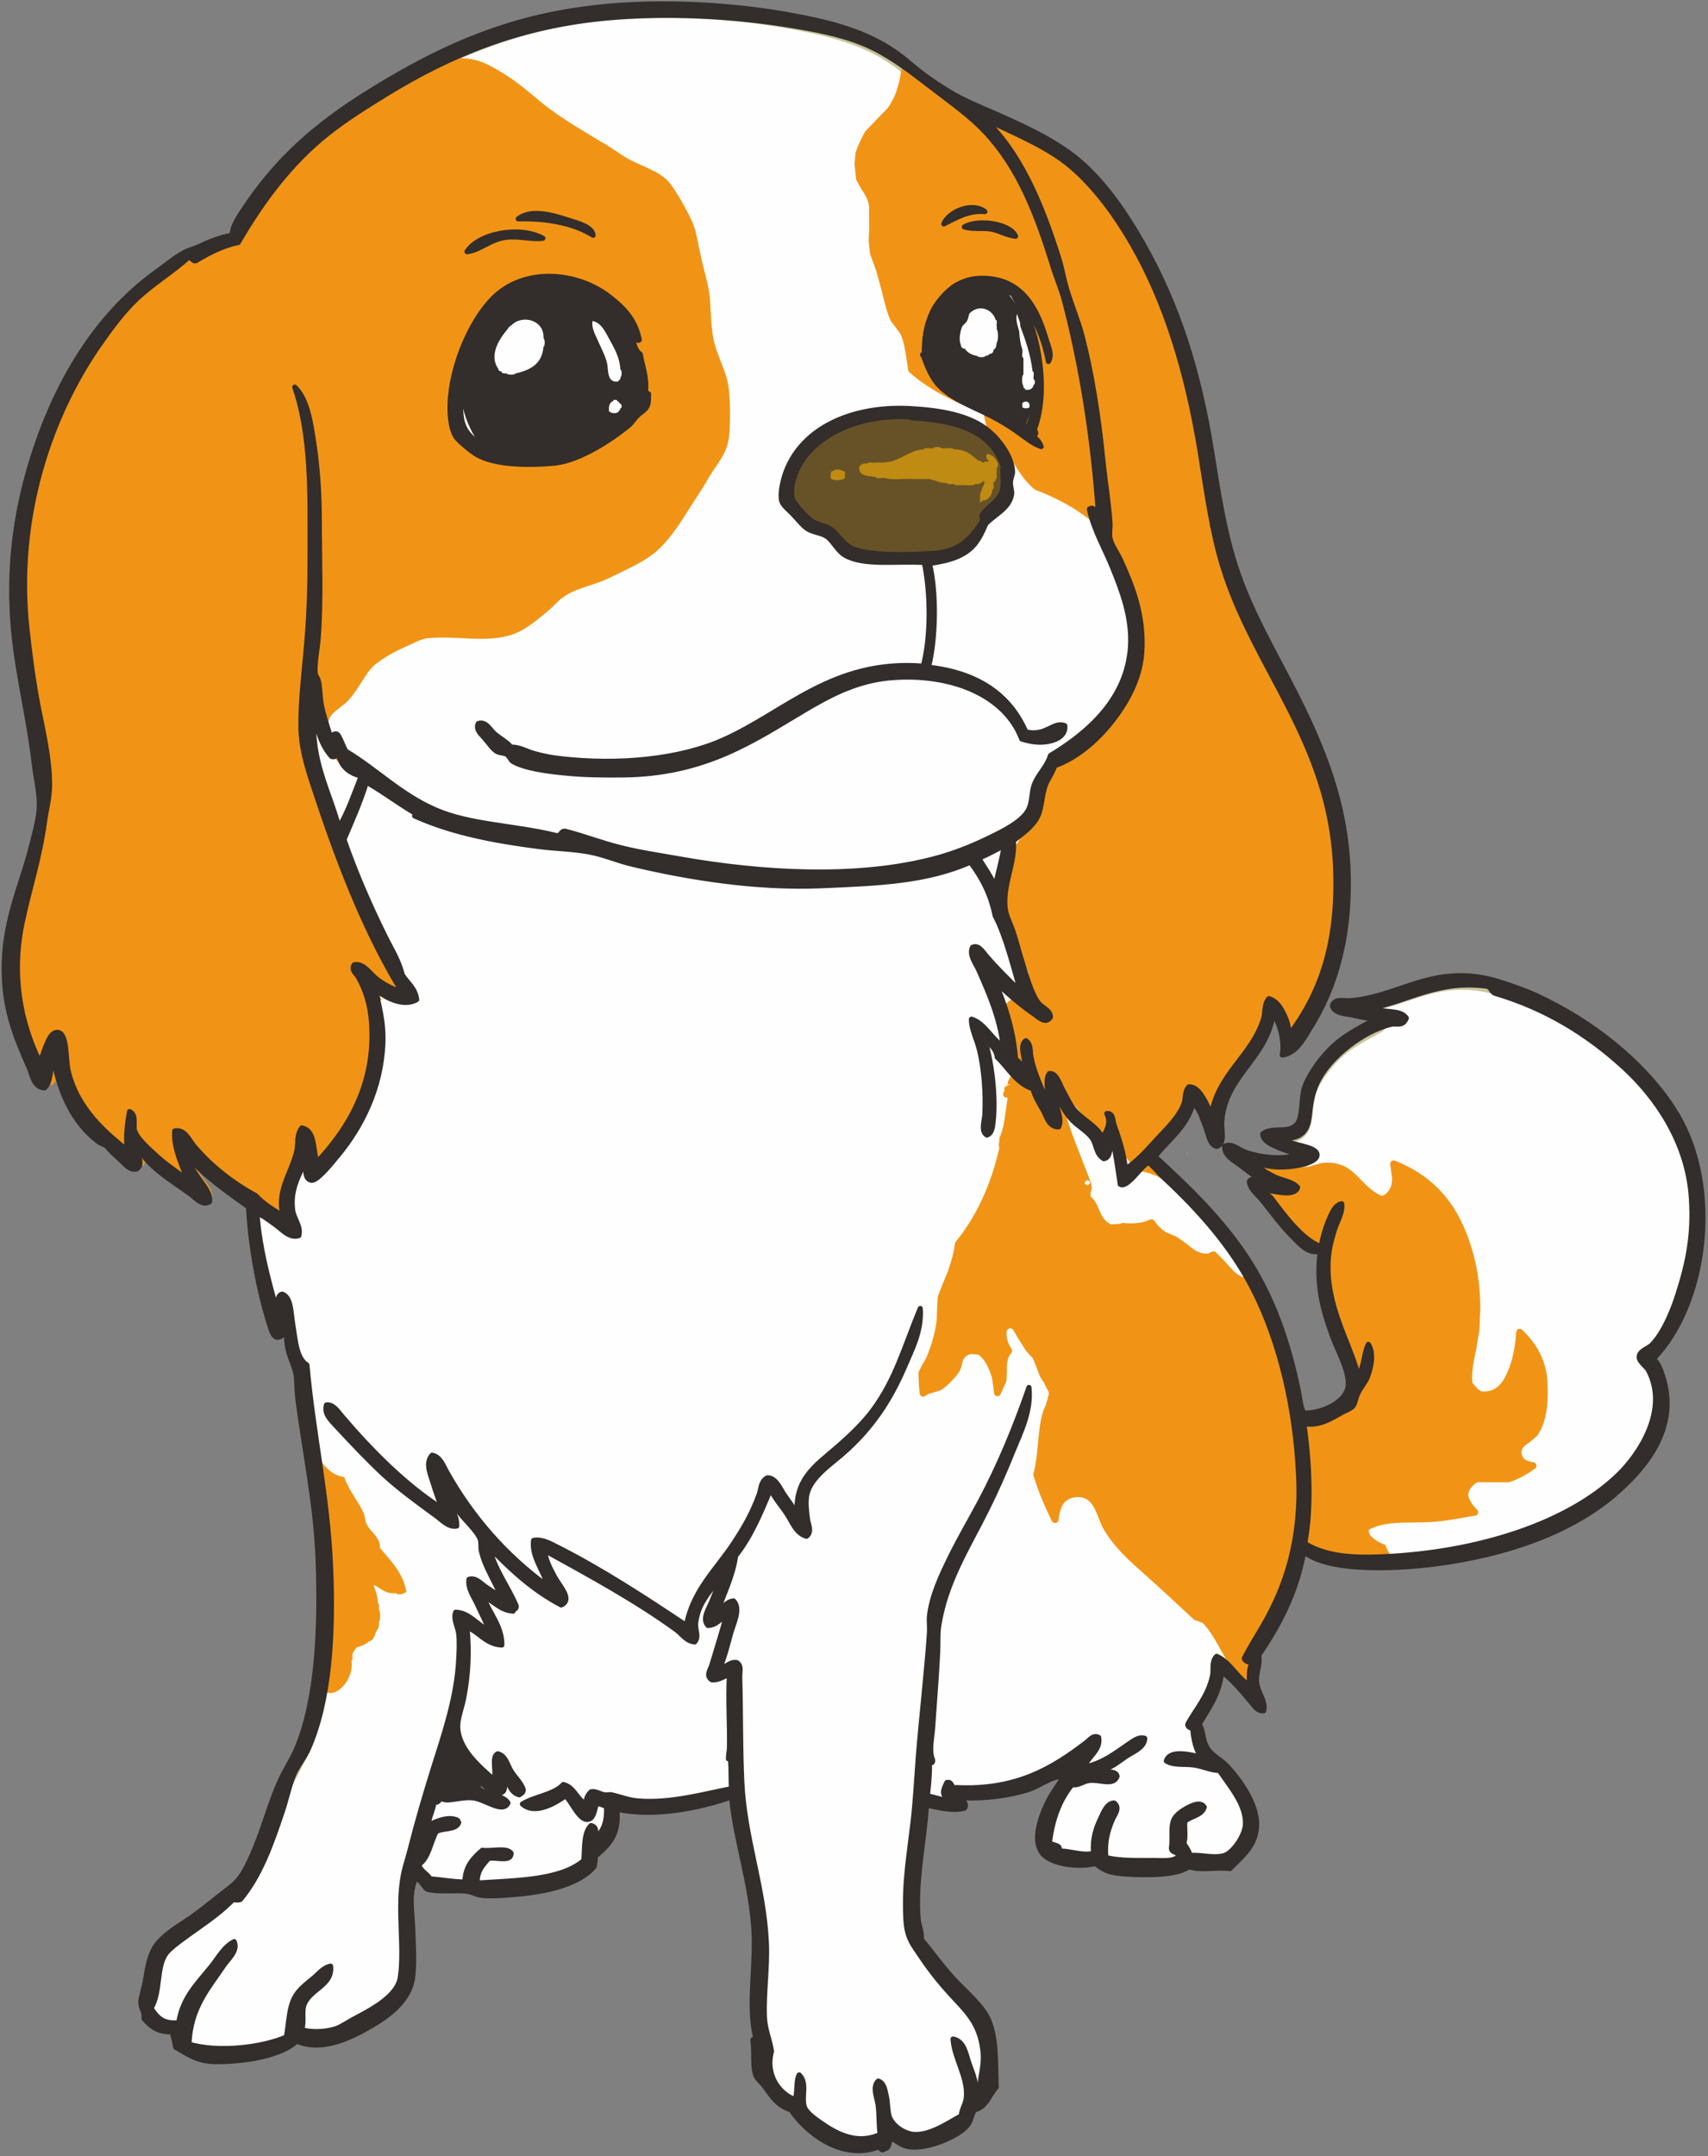 <?xml version="1.0" encoding="UTF-8"?>
<!DOCTYPE svg  PUBLIC '-//W3C//DTD SVG 1.1//EN'  'http://www.w3.org/Graphics/SVG/1.1/DTD/svg11.dtd'>
<svg version="1.1" viewBox="0 0 906 1143" xmlns="http://www.w3.org/2000/svg">
<rect x="0" y="0" width="906" height="1143" fill="#808080" stroke="none"/>
<path d="m629.46 611.97c-0.042-0.032-0.095-0.085-0.138-0.138 0.159-0.328 0.361-0.678 0.498-1.016-0.137 0.402-0.19 0.772-0.36 1.154m66.981 63.763c-0.01 0-0.031-0.022-0.031-0.033 0.254 0.022 0.477 0.117 0.752 0.127-0.244-0.031-0.456-0.052-0.721-0.094m-679.4-228.46c1.663-6.586 3.823-14.209 3.823-20.679 0.064-6.977-1.906-14.58-2.711-21.737-2.583-22.289-7.835-43.582-10.323-64.705-3.77-31.787-0.731-61.487 7.041-89.218 12.484-44.513 34.772-82.747 67.998-106.63 4.627-3.272 10.175-7.963 14.686-10.313 2.478-1.313 5.675-2.097 8.143-3.272 5.622-2.679 10.683-4.702 17.417-5.983 0.191-4.701 3.028-8.778 5.432-12.536 17.672-27.181 38.711-45.572 65.828-62.556 3.325-2.075 6.702-4.119 10.059-6.141 3.102-1.928 6.13-3.802 8.947-5.4 1.937-1.091 3.653-1.948 5.347-2.721 23.432-12.728 48.844-23.2 78.989-28.695 43.984-8.047 95.167-4.722 133.88 3.812 20.996 4.648 36.73 10.927 50.58 22.839 6.956 6.004 13.679 10.631 21.155 15.205 7.793 4.743 15.872 7.951 25.073 11.975 17.46 7.719 34.031 15.48 46.261 26.672 12.451 11.404 22.214 25.56 31.531 41.845 17.916 31.564 29.457 66.315 36.424 109.93 3.537 22.151 6.671 42.163 12.494 60.385 5.919 18.445 14.252 34.328 22.839 50.57 17.789 33.522 35.143 67.532 37.049 109.89 1.588 36.614-6.735 64.048-20.15 85.383-1.917 3.092-3.865 6.555-6.342 9.297-0.075 0.127-0.159 0.254-0.222 0.349-0.286 0.307-1.673 1.663-1.673 1.663-0.191 0.201-0.424 0.275-0.678 0.36-1.652 1.249-3.526 2.192-5.77 2.488 1.238-6.565-0.774-15.776-4.373-20.901-0.181 0.021-0.36 0.031-0.466 0.095-0.138 0.085-0.223 0.191-0.329 0.296-3.875 22.776-25.348 31.946-26.937 55.896-0.306 4.394 1.981 11.912-2.71 13.024-3.727-0.752-4.383-6.787-6.003-10.875-1.79-4.372-3.124-9.179-6.184-11.626h-0.116c-0.286 0.138-0.392 0.435-0.573 0.668-1.905 6.353-5.357 11.117-9.243 15.469-0.561 0.678-1.112 1.388-1.694 2.033l-0.678 0.826c0.042 0.095-2.594 2.647-2.594 2.647 0.075-0.106-0.667 1.112-0.667 1.112-0.18 0.233-2.393 2.425-3.907 3.96-0.328 0.402-0.688 0.794-1.006 1.207 18.646 17.11 36.794 34.528 50.622 56.563 12.368 19.884 20.383 42.777 25.572 68.601 0.678 3.4 0.857 7.465 2.7 10.864 10.461 0.117 22.055-6.067 23.421-13.637 1.366-7.91-5.199-18.901-8.195-27.181-5.189-14.23-8.566-26.661-6.586-44.164-0.794-0.19-1.588-0.35-2.277-0.614-4.924 0.032-8.757-4.372-12.345-7.994-6.026-6.046-10.801-12.738-15.798-19.027-2.711-3.388-6.904-6.183-7.041-10.313 1.598-2.648 5.928 1.176 7.601 0-4.002-2.044-8.099-5.178-11.996-8.206-3.325-2.594-9.19-5.305-8.693-10.313 3.515-2.044 7.221 1.853 11.414 3.282 8.481 2.828 19.462 3.95 28.282 1.091-3.706-0.985-7.836-2.214-11.415-3.802-3.027-1.46-7.793-3.049-8.152-7.115 4.574-4.012 13.383 0 17.967-4.881 3.58-3.822 2.278-14.273 4.31-20.139 1.864-5.104 6.057-11.287 9.275-15.237 8.895-10.609 15.682-13.658 28.282-20.626-3.833-0.423-8.471-1.302-12.494-2.233-3.875-0.795-9.371-0.848-10.334-4.861 1.101-4.267 6.342-2.276 10.334-2.721 19.652-2.033 33.491-11.615 52.751-13.034 15.554-1.165 26.47 3.335 36.974 7.041 5.062 1.789 9.953 4.14 14.707 6.554 27.159 13.638 53.535 35.492 67.978 59.824 23.399 39.198 15.479 100.7-12.474 129.47 2.774 2.837 3.706 5.622 4.882 9.265 8.523 26.355-8.026 46.917-22.85 60.321-23.464 21.42-58.659 34.159-97.9 39.209-6.469 0.816-13.711 1.461-21.092 1.779-0.02 0.01-0.031 0.021-0.053 0.021l-1.482 0.698c-0.232 0.107-0.825-0.147-1.122-0.147h-9.17c-0.285 0-0.762-0.17-1.026-0.297l-0.223-0.116c-1.038-0.022-2.044-0.085-3.07-0.138-1.631 0-3.347-0.011-3.347-0.011 0 0.011-1.472 0.042-1.472 0.042l-3.514-0.571c0.147 0.011-0.975-0.063-0.975-0.063-0.201-0.011-0.698-0.075-0.868-0.17 0 0-0.127-0.021-0.243-0.064-1.133-0.147-2.235-0.317-3.315-0.497-1.546-0.181-2.996-0.445-4.351-0.857-5.676-1.261-10.462-3.166-13.808-5.825-0.127 0.011-0.265 0.011-0.35 0.053-0.094 0.054-0.169 0.17-0.274 0.255-3.728 19.747-11.542 35.407-20.774 49.691-1.017 1.587-1.992 3.144-3.039 4.69 1.016 4.966-1.557 9.021-1.102 14.072 0.487 5.612 5.061 10.175 3.822 15.237-3.155 0.508-4.944-2.52-6.543-4.373-5.061-5.983-10.514-12.6-15.756-16.306-1.292 11.932-6.977 19.45-11.975 27.73 2.277 3.833 1.737 8.027 3.833 11.987 2.468 4.69 6.85 6.225 10.313 9.752 6.523 6.66 17.036 20.615 16.306 32.654-0.614 10.557-8.036 15.988-14.156 22.288-6.544-0.995-15.438 1.186-21.717-1.048-6.374 4.765-23.051 4.691-35.386 3.759-7.475-0.54-10.758-2.637-14.146-5.432-9.593 2.361-23.04 0.138-27.709-4.882-5.825-6.225-2.108-17.958 1.598-26.11 2.775-6.057 6.904-11.234 9.244-15.258-6.904-0.127-12.198 4.934-18.996 7.105-9.783 3.092-21.738 4.754-34.845 4.331-0.71 0.984 3.101 3.092 1.111 5.495-6.967 1.736-14.241-0.572-20.118-1.673-1.048 18.709-6.11 40.193-4.383 60.385 0.317 3.642 2.159 7.359 1.662 10.874 5.876 6.968 10.863 14.199 17.418 21.251 5.421 5.855 14.696 13.69 17.904 20.679 4.448 9.635 3.95 21.219 4.384 36.434-3.748 4.003-5.136 10.472-11.403 11.965-1.694 2.086-1.854 5.75-3.844 8.153-4.754 5.867-21.05 12.844-30.981 11.414-4.024-0.603-6.798-3.271-9.837-4.86-0.858 2.149-0.36 5.729-3.261 5.908-1.609 2.15-2.658-2.594-4.331-0.497-19.196 6.289-37.355-8.514-45.138-20.118-6.872-2.097-9.868-6.671-13.637-11.965-1.621-2.361-4.056-4.15-4.882-6.003-1.969-4.691-0.804-11.372-1.598-17.969-0.752-2.763 1.546-0.55 1.598-1.598-4.394-15.512-0.317-37.727-1.037-55.493-1.197-26.26-9.773-49.035-11.997-72.859-16.528 5.718-40.871 10.907-60.935 6.449 1.736 13.902-4.882 19.46-11.425 25.073 0.317 2.287-0.382 3.589-0.551 5.442-9.265 10.747-29.594 14.146-48.399 15.194-3.664 0.254-7.793 0.434-11.436 0-2.647-0.329-5.061-1.864-7.602-2.16-6.523-0.804-14.983 0.604-21.23-1.123-2.032-1.905-3.144-4.743-5.982-5.928-3.78 8.279-1.98 17.173-1.63 25.57 0.37 9.201 1.005 19.408 0 27.17-1.536 12.155-12.833 20.425-21.791 25.57-9.615 5.602-25.814 14.316-39.685 8.143-8.164 7.771-26.99 10.991-42.999 10.917-10.165-0.064-15.406-4.426-21.166-7.646-0.625-2.847-1.049-5.812-2.161-8.141-7.517 0.211-11.35-3.156-14.686-7.042 0.562-3.897-1.736-5.072-1.662-8.714 0.064-2.775 1.969-7.942 2.721-13.087 1.334-9.022 3.156-14.771 7.095-19.028 5.686-6.215 14.071-10.249 21.166-15.819 3.218-2.445 6.861-5.347 10.387-8.132 3.388-2.71 7.719-5.685 10.302-8.714 3.325-3.875 6.247-10.408 8.714-16.274 5.062-11.996 8.513-25.391 13.585-36.444 2.721-5.867 6.279-11.182 8.704-16.858 11.054-26.248 12.642-63.603 11.403-99.032-0.328-10.546-1.355-21.018-2.7-31.31-0.508-3.039-1.006-6.045-1.334-9.243-0.73 0.053-0.825-2.234-0.318-2.965-2.202-14.855-4.743-29.414-6.501-43.507-0.55-4.426-0.307-9.117-1.037-13.077-0.943-4.373-3.452-8.756-4.394-14.146-0.879-5.251-0.668-10.662-2.16-16.273-0.488 3.376 1.535 10.916-2.722 11.403-2.583 0.339-3.589-3.516-4.404-5.983-6.152-19.027-10.334-42.914-11.404-63.095-10.101-7.2-20.224-14.486-28.864-23.221 1.123 2.213 2.309 4.373 3.643 6.522 2.276 3.485 6.501 7.126 5.76 11.891-0.371 0.201-0.784 0.329-1.175 0.402 0.042 0.551 0.021 1.113-0.054 1.674-3.928 2.297-7.03-1.779-9.752-3.823-8.512-6.236-18.212-11.922-24.692-19.842 0.16 1.398 0.096 2.859-0.412 4.299h-1.102c0.276 0.529-0.688 0.698-1.386 0.582-0.265 0.508-0.667 0.975-1.239 1.387-3.696 0.996-6.353-2.774-8.694-4.881-2.731-2.456-5.569-4.998-7.602-7.645-1.599-0.508-3.091-1.186-4.394-2.17-10.578-8.132-17.333-20.044-21.399-34.645-0.445 1.704-1.122 3.219-2.329 4.161 0.36 0.858-2.499 0.858-2.16 0-0.212-0.159-0.339-0.36-0.53-0.509-0.455 1.07-1.016 2.023-1.853 2.722-5.749-0.244-6.48-7.158-8.153-10.874-6.099-13.638-12.028-27.858-13.023-45.668-1.726-30.589 8.968-49.669 14.632-72.943m706.59 395.46h0.084c0.551 0.147 1.07 0.275 1.694 0.444-0.645-0.159-1.059-0.233-1.778-0.444m5.029-2.584c0.254-0.212 0.582-0.434 0.805-0.646-0.053 0.064-0.096 0.148-0.149 0.201-0.19 0.212-0.466 0.265-0.656 0.445m-25.518 0.656h-0.021z" fill="#C8C49A"/>
<path d="m405.33 1084.7c0-0.032 0.053-0.052 0.053-0.095 0-0.276-0.053-0.624-0.138-0.985 0.021 0.16 0.053 0.636 0.085 1.08m-235.79-295.08c0.328-0.518 0.518-0.921 0.518-1.355 0-0.053-0.063-0.127-0.063-0.18-0.138 0.519-0.159 1.069-0.455 1.535m-62.673-151.01-0.032 0.573c0.043-0.953 0.615-2.075 1.155-3.135-0.011-0.073-0.17-0.222-0.18-0.317-0.593 0.54-0.869 1.355-0.943 2.879m2.086-4.192c0.032 0.021 0.043 0.031 0.085 0.053 0.752-0.89 1.588-1.726 2.541-1.885-1.249 0.201-2.075 0.879-2.626 1.832m-38.573-16.592-0.317 0.36c0.402-0.455 1.217-0.561 1.831-0.985 0-0.052 0.043-0.116 0.053-0.159-0.932-0.063-0.688-0.222-1.567 0.784m-42.66-45.424c0.804 0.222 1.673 0.307 2.255 0.751-0.752-0.56-1.493-0.794-2.255-0.751m658.28-9.805c0.127-0.614 0.201-1.249 0.201-1.874 0-0.01-0.021-0.031-0.021-0.053-0.074 0.635-0.064 1.324-0.18 1.927m32.475-24.702m-419.03-523.87c-26.28 4.797-50.877 13.723-77.379 28.102-0.339 0.159-5.348 2.721-5.348 2.721-0.01 0.01-18.826 11.425-18.826 11.425-29.065 18.222-48.282 36.466-64.249 60.999-2.542 3.981-4.468 6.978-4.596 9.963-0.095 2.383-1.821 4.373-4.161 4.829-6.141 1.165-10.747 3.007-16.189 5.58l-7.974 3.176-9.349 6.449-4.743 3.515c-30.23 21.738-53.069 57.643-66.008 103.82-5.622 20.065-8.449 40.458-8.449 60.914 0 8.767 0.518 17.555 1.545 26.322l4.977 30.971 5.368 33.745c0 0.032 1.144 7.709 1.144 7.709l1.598 14.675c0 6.353-1.821 13.447-3.42 19.694l-0.561 2.192-5.717 19.419c-4.585 14.294-8.958 27.868-8.958 45.657 0 2.043 0.064 4.15 0.191 6.31 0.91 16.624 6.247 29.69 12.578 43.857l1.197 3.25c0.762 2.235 1.302 2.881 1.895 3.474 0.498-0.201 0.805-0.699 1.303-0.805 0.222-0.052 0.466-0.063 0.709-0.074 0.159-0.487 0.318-0.942 0.318-0.942 0.73-2.128 2.827-3.759 5.071-3.685 2.245 0.074 4.267 1.376 4.861 3.547 4.055 14.834 10.44 25.433 19.514 32.421-0.022-0.021 2.805 1.335 2.805 1.335 0.52 0.243 2.14 1.365 2.552 1.789l6.756 6.776c0.191 0.18 1.747 1.673 1.747 1.673s1.98 1.684 2.361 2.033c0.265-2.064 1.641-4.51 3.537-5.145 2.022-0.689 4.489-0.953 5.844 0.698 4.49 5.517 11.129 10.122 17.524 14.591l6.31 4.458c0.011 0.01 0.244 0.19 0.339 0.285-0.179-0.243-0.137-0.328-0.328-0.593l-2.128-2.901c-0.053-0.095-3.886-6.945-3.886-6.945-0.445-0.774-0.635-1.61-0.635-2.436 0-1.557 0.72-3.07 2.064-4.087 2.054-1.546 4.977-1.25 6.777 0.572 8.407 8.492 18.456 15.67 28.186 22.617 1.26 0.91 2.054 2.35 2.139 3.907 0.932 17.682 4.606 37.62 9.381 54.529 0.836-1.249 2.023-2.223 3.653-2.329 2.668-0.19 4.945 1.768 5.326 4.415l1.609 10.832 0.657 5.919 2.202 7.232 2.139 6.712c0.021 0.118 0.73 7.963 0.73 7.963l0.382 5.537 4.034 27.52 2.446 15.893c0.032 0.264 0.053 0.529 0.053 0.773 0 0.37-0.233 0.688-0.307 1.048 0.254 0.476 0.561 0.953 0.603 1.324l0.413 2.679c0 0.02 3.664 38.245 3.664 38.245 0.233 6.586 0.338 12.906 0.338 18.984 0 35.863-4.002 62.873-12.155 82.208-0.011 0.011-4.849 9.54-4.849 9.54l-3.918 7.486c0 0.01-7.073 18.752-7.073 18.752l-6.448 17.534c-2.605 6.173-5.697 13.14-9.53 17.608l-8.512 7.454-12.961 10.155c0.032-0.032-8.576 5.982-8.576 5.982l-11.933 9.223c-2.902 3.133-4.522 7.697-5.813 16.295l-2.648 12.452 0.519 1.927s0.287 1.969 0.583 3.939c2.795 3.081 5.273 4.786 9.953 4.638 2.351-0.064 4.15 0.677 4.796 2.932 0 0 1.811 6.269 2.044 7.052 0.413 0.244 0.963 0.572 0.963 0.572 4.638 2.784 8.64 5.189 15.724 5.242 17.524 0.084 33.364-3.749 39.41-9.509 1.504-1.429 3.716-1.811 5.633-0.974 12.187 5.421 28.196-3.929 35.015-7.889 12.007-6.872 18.297-13.998 19.292-21.78 0-0.02 0.106-22.828 0.106-22.828l-0.148-3.483-0.318-4.935c-0.551-7.115-1.164-15.151 2.404-22.966 0.667-1.471 1.302-2.954 2.869-3.303 1.589-0.35 2.541-0.36 3.759 0.688l6.173 5.294s0.243 0.275 0.413 0.487c1.906 0.127 9.794 0.635 9.794 0.635l9.498 0.275c0 0.011 4.902 1.345 4.902 1.345l2.69 0.816 10.45-0.032c22.479-1.25 37.144-5.58 44.016-12.749 0-0.02 0.222-2.064 0.222-2.064 0.138-1.302 0.922-3.875 1.927-4.733 5.549-4.775 9.742-8.376 9.742-16.676 0-1.144-0.075-2.372-0.244-3.717-0.032-0.212-0.042-0.424-0.042-0.636 0-1.429 0.603-2.816 1.673-3.79 1.239-1.122 2.932-1.578 4.563-1.218 22.013 4.881 47.976-2.774 58.141-6.299 1.418-0.499 3.017-0.138 4.309 0.624 1.303 0.773 2.224 2.266 2.488 3.738l5.464 31.13c2.88 13.277 5.866 27.02 6.544 41.971l-0.466 20.912c-0.276 5.294-0.562 10.684-0.562 15.84 0 6.438 0.435 12.505 1.885 17.567 0.095 0.339 0.127 0.667 0.127 1.006 0 1.227-0.741 2.392-1.514 3.398 0.138 2.615 0.307 6.089 0.307 6.089s0.858 8.491 0.869 8.502c0.031-0.011 1.429 1.578 1.429 1.578l2.943 3.504c3.78 5.326 5.993 8.46 10.906 9.953 1.133 0.35 2.118 1.08 2.774 2.075 6.83 10.207 22.925 23.464 39.272 18.107 1.187-0.392 0.964-1.282 2.118-0.794 0 0 0.954 0.402 1.684 0.73 0.222-0.837 0.624-2.393 0.624-2.393 0.413-1.567 1.303-2.616 2.796-3.219 1.493-0.613 2.965-0.254 4.352 0.583l3.133 1.885 5.094 2.456c8.174 1.175 22.743-5.294 26.216-9.582 0.043-0.054 1.239-2.817 1.239-2.817l2.573-5.315c0.678-1.377 1.345-1.441 2.828-1.79 2.053-0.487 3.197-2.202 5.04-5.188 0 0 1.281-1.758 2.392-3.303-0.042-1.874-0.116-4.892-0.116-4.892-0.244-11.531-0.413-20.637-3.759-27.869-1.991-4.33-7.316-9.604-12.017-14.263l-4.998-5.082-11.023-13.257-6.544-8.163c-0.571-0.71-1.026-3.134-1.164-4.034l-0.699-4.563-0.995-5.136c-0.265-3.06-0.381-6.152-0.381-9.223 0-10.546 1.334-21.101 2.625-31.393l2.14-20.521c0.147-1.44 0.857-2.88 2.022-3.737 1.175-0.859 2.636-1.314 4.044-1.006l3.474 0.72c3.218 0.699 6.511 1.334 9.709 1.408-0.042-0.243-0.339-0.582-0.339-0.826 0-1.101 0.349-2.118 1.049-3.071 0.984-1.386 2.615-2.191 4.33-2.138 11.933 0.381 23.411-1.028 33.13-4.098l6.427-2.923c4.034-2.117 8.609-4.511 14.199-4.415 1.864 0.022 3.611 0.974 4.5 2.615 0.879 1.631 0.858 3.527-0.148 5.104l-3.102 4.817-5.908 9.975c-4.447 9.763-5.389 17.429-2.531 20.51 3.007 3.208 14.326 5.442 22.755 3.387 1.566-0.402 3.197-0.02 4.478 1.006 2.795 2.298 5.082 3.833 11.255 4.279 18.922 1.439 28.906-0.488 31.935-2.753 1.366-1.028 3.166-1.303 4.786-0.721 2.731 0.964 6.798 0.784 10.736 0.603 0 0 4.225 0.085 7.158 0.138 0.699-0.698 1.409-1.397 1.409-1.397 5.007-4.881 9.328-9.095 9.741-16.052 0.02-0.276 0.02-0.571 0.02-0.868 0-8.757-7.591-20.478-14.865-27.89-0.011-0.011-3.452-2.816-3.452-2.816l-7.74-8.143-2.287-7.189-1.409-4.553c-0.243-0.794-0.455-1.97-0.455-3.061 0-0.846 0.127-1.662 0.477-2.213l2.149-3.504c4.172-6.713 8.121-13.035 9.106-22.129 0.201-1.811 1.335-3.378 2.986-4.13 1.662-0.741 3.59-0.561 5.071 0.487 3.569 2.52 7.01 6.131 10.419 9.942 0.033-0.402 0.721-7.867 0.721-7.867l0.455-5.495c0.064-0.826 0.297-3.166 0.731-3.854l2.859-4.553c10.831-16.762 17.025-31.458 20.117-47.732 0.339-1.758 1.948-3.484 3.632-4.119 1.673-0.635 3.929-0.603 5.348 0.508 2.508 1.981 6.342 3.59 11.382 4.754 0.36 0.107 4.764 0.922 4.764 0.922-0.02 0 1.535 0.243 1.493 0.232l1.282 0.202c0.815 0.211 1.778 0.286 1.778 0.286 0.476 0.052 3.971 0.625 3.971 0.625l5.168-0.075c0.136 0 1.863 0.032 1.863 0.032 0.169 0.01 1.058 0.264 1.736 0.487h8.736c-0.763 0-0.372 0.328-1.059 0.646 2.086-0.985 5.887 0.465 5.887-1.26 0-0.053 0-0.116-0.022-0.169 3.717-0.297 18.276-1.526 18.276-1.526 40.818-5.252 73.695-18.359 95.093-37.895 15.724-14.231 23.486-28.154 23.486-42.279 0-4.214-0.689-8.439-2.055-12.685-1.133-3.525-1.768-5.315-3.685-7.253-0.962-1.006-1.45-2.298-1.45-3.589 0-1.302 0.477-2.573 1.45-3.579 16.244-16.729 24.883-43.899 24.883-70.783 0-18.89-4.257-37.62-13.14-52.497-13.129-22.109-37.747-43.74-65.87-57.854-0.021-0.022-14.114-6.3-14.114-6.3l-2.562-0.921c-9.392-3.368-19.102-6.841-32.316-5.846-9.222 0.678-17.175 3.378-25.582 6.237-6.236 2.129-12.843 4.024-19.937 5.432 2.796 0.497 5.453 0.964 5.453 0.964 2.149 0.381 3.981 2.096 4.331 4.256 0.053 0.307 0.084 0.614 0.084 0.932 0 1.81-0.868 3.515-2.498 4.405l-3.77 2.065c-10.143 5.537-15.734 8.597-23.072 17.364-2.816 3.442-6.734 9.159-8.386 13.701l-1.09 7.38c-0.466 5.368-0.954 10.949-4.289 14.517-3.124 3.304-7.031 3.886-10.514 4.119 2.033 0.667 9.688 3.208 9.688 3.208 2.108 0.699 3.664 2.7 3.664 4.913v0.022c0 2.213-1.302 4.224-3.399 4.902-7.242 2.329-16.295 1.842-25.19-0.074 3.177 2.191 6.915 4.764 6.915 4.764 1.386 0.943 2.509 2.679 2.52 4.352v0.063c0 1.663-0.52 3.389-1.895 4.342-0.551 0.403-1.123 0.349-1.684 0.53 0.752 0.835 2.181 2.403 2.181 2.403 0.01 0.011 3.484 4.468 3.484 4.468l11.943 14.125c0.022 0.021 1.017 1.038 1.017 1.038 2.626 2.689 5.347 5.473 7.655 5.453 0.466 0 1.503 0.254 1.959 0.37l1.207 0.317c2.456 0.667 4.574 3.146 4.288 5.655-1.779 15.755 0.847 26.841 6.269 41.813 0 0.011 2.806 6.756 2.806 6.756 3.218 7.358 6.892 15.724 5.632 23.05-1.98 10.906-16.348 18.043-28.535 17.905-2.266-0.031-3.833-0.508-4.458-2.689l-2.795-9.816-0.434-2.488c-5.347-26.693-13.49-48.568-24.894-66.886-13.446-21.463-31.203-38.5-49.732-55.505-2.034-1.842-1.684-5.611 0.063-7.718l0.339-0.392c0.349-0.402 4.107-4.192 4.107-4.192 0.202-0.361 0.678-1.155 0.986-1.452l2.18-2.171c-1.227 1.218-1.408 2.532-1.058 4.226-0.487-2.383 0.688-3.823 1.736-5.083 0.032-0.042 1.504-1.832 1.504-1.832 3.293-3.674 6.755-8.036 8.492-13.892 0.487-1.63 2.085-3.26 3.727-3.769 1.631-0.508 3.737-0.508 5.072 0.561 3.568 2.859 5.209 7.158 6.797 11.309 0 0 0.063 0.147 0.074 0.18 1.366-13.161 7.857-22.194 14.263-30.812 5.453-7.338 10.609-14.273 12.304-23.623 0.37-2.043 2.361-4.023 4.383-4.479 2.023-0.444 4.553-0.01 5.739 1.694 2.796 3.971 4.362 9.593 5.061 15.152 1.122-1.63 4.469-6.49 4.469-6.49l1.048-1.694c13.13-20.912 19.567-45.096 19.567-73.727 0-2.859-0.063-5.781-0.201-8.735-1.906-42.597-20.267-77.189-36.445-107.7-8.375-15.841-17.047-32.2-23.199-51.396-5.802-18.18-9.032-38.33-12.431-59.665l-0.243-1.483c-6.851-42.829-18.234-77.21-35.81-108.19-10.504-18.35-19.928-30.886-30.548-40.596-11.551-10.588-27.815-18.233-44.862-25.782l-4.098-1.758-21.579-10.525-21.833-15.692c-12.251-10.546-26.259-16.835-48.336-21.716-43.295-9.551-92.584-10.959-131.84-3.77" fill="#FEFEFE"/>
<path d="m781.01 733.58s-0.011-0.297-0.022-0.402c0.011 0.021 0.032 0.031 0.032 0.063 0 0.064-0.01 0.307-0.01 0.339m-202.71-106.95c-0.116 0.762-0.497 1.492-1.26 1.651-0.752 0.149-1.26-0.381-1.673-0.964 0.17-0.624 0.392-1.281 1.006-1.45 0.794-0.264 1.524 0.127 1.927 0.763m-98.799-590.85c-0.741 0.17-1.303 0.763-1.397 1.514-1.261 7.889-2.923 14.03-7.318 20.097l-5.77 5.94-5.993 6.29c-1.63 2.52-4.14 7.994-5.188 11.255l-0.562 5.961s0.784 8.238 0.921 8.556l2.838 5.071c1.684 2.51 3.409 5.083 3.96 8.926l0.043 12.145-0.275 6.247s0.678 6.385 0.772 6.83c0 0 1.599 4.436 1.62 4.468l1.536 4.098 3.017 11.022c1.451 6.035 2.943 12.282 4.882 16.052l2.255 2.965 2.88 3.97c1.799 4.172 2.467 8.725 3.134 13.151l0.9 5.876c0.063 0.413 0.286 0.784 0.583 1.07 10.546 9.667 24.871 16.19 38.774 21.78 0.392 0.18 0.688 0.497 0.762 0.9l0.678 3.261 1.101 4.214c0.064 0.318 0.222 0.583 0.445 0.816 0 0 2.626 2.795 2.689 2.88 0 0 2.986 2.869 3.018 2.869 0.032 0.032 7.465 10.864 7.465 10.864 3.345 5.379 6.808 10.959 11.827 14.781 8.746 3.346 16.359 7.168 22.627 11.351 8.249 5.506 15.988 11.721 16.666 19.842 0.032 0.466 0.255 0.89 0.572 1.197 5.6 5.326 10.916 11.88 11.912 23.569l-0.244 9.318-0.35 8.354 0.859 6.48 0.963 8.418s-0.296 2.975-0.296 3.325v0.021l-1.472 4.172s-1.049 2.382-1.187 2.932c0 0-0.497 5.094-0.497 5.327v0.01c-3.547 12.007-12.631 24.48-22.628 31.003l-2.191 1.429c-4.002 2.626-8.471 5.209-14.019 6.427-0.646 0.149-1.207 0.646-1.376 1.345 0 0-1.186 4.563-1.186 4.574-2.679 10.514-5.718 22.447-13.49 30.685-2.319 4.691-4.881 9.604-8.439 13.31-0.243 0.243-0.402 0.561-0.466 0.9 0 0-1.768 8.439-1.768 8.47-1.249 6.353-2.065 10.578-2.583 11.012-0.445 0.371-0.647 0.889-0.647 1.398 0 0.286 0.064 0.55 0.181 0.794 4.034 8.534 8.11 17.788 9.593 29.33 0.031 0.264 0.138 0.529 0.264 0.751 0 0 1.229 1.896 1.25 1.917 2.35 3.568 4.818 7.252 4.818 12.134 0 0-0.201 2.075-0.201 2.35v0.032c-0.424 1.197-1.187 2.319-3.833 2.319-0.89-0.01-1.673 0.657-1.811 1.546 0 0-0.349 2.224-0.487 3.06-0.042 0-0.064 0.011-0.085 0.011l-1.365 0.741-0.71 0.053c-0.37 0.031-1.409 0.529-1.705 0.773l-1.864 1.514c-0.433 0.37-0.879 1.059-0.879 1.662 0 0.021 0.593 6.989 0.593 6.989 0.456 6.448 0.975 13.743 2.976 19.238 3.177 4.924 3.177 5.58 3.177 5.909 0 0-0.276 0.773-0.276 0.783 0 0-2.213 2.806-2.191 2.763-1.303 1.61-2.648 3.273-2.838 5.464l-0.328 1.102c0.254-0.657 1.122-1.218 2.043-1.027-0.497-0.096-1.122 0.433-1.62 0.857-0.508 0-1.006 0.212-1.376 0.593-0.35 0.371-0.53 0.826-0.53 1.302 0 0.117 0.106 0.233 0.159 0.371 0.063-0.191 0.201-0.371 0.371-0.731 0 0-0.318 0.636-0.371 0.763 0.063 0.297 0.106 0.603 0.318 0.868l-0.191-0.243c-0.159-0.159-0.222-0.286-0.222-0.413l-0.191 0.413c-0.222 0.433-0.402 1.122-0.402 1.683 0 0.487 0.116 0.911 0.434 1.154 0.667 0.466 1.122 0.804 1.672 0.424 0.085 0.275 0.202 0.603 0.202 0.614l-1.08 7.507c-0.54 4.341-1.197 8.925-3.134 13.161-0.106 0.212-0.138 0.678-0.138 1.059 0 0.18 0.022 0.339 0.022 0.445l-0.297 1.948c0 0.127-0.022 0.317-0.022 0.519 0 0.296 0.022 0.635 0.074 0.815 0 0 0.202 0.625 0.202 0.805v0.01c-4.373 19.472-12.156 36.223-23.135 49.755-0.212 0.265-0.35 0.582-0.393 0.952-0.635 5.178-2.18 10.06-3.779 14.877l-2.51 5.898s-2.721 6.977-2.838 7.539c0 0-0.339 6.258-0.339 6.3l-0.19 5.887c-0.836 6.661-2.731 13.384-5.665 20.266l-2.043 3.494-1.8 3.547c-0.148 0.255-0.201 0.551-0.201 0.837 0 0.021 0.265 6.416 0.265 6.512l0.37 4.256c0.063 0.657 0.476 1.239 1.091 1.514 0.603 0.276 1.312 0.212 1.863-0.19 0 0 1.101-0.805 1.462-0.985l3.313-0.996 3.336-1.015c3.611-2.086 8.82-7.603 10.525-10.843l0.741-2.467c0.444-2.499 1.218-5.221 5.018-5.94l3.748 0.317c3.929 2.626 5.973 8.037 7.318 12.452l0.741 5.008 0.296 2.859c0.096 0.836 0.656 1.577 1.482 1.715 0.805 0.138 1.578-0.221 1.927-0.952 0 0 3.155-6.819 3.209-7.126l0.243-5.411-0.021-1.45c0-2.235 0.201-4.627 1.589-7.063l0.413-0.413c0.624-0.625 1.026-1.843 0.54-2.584-1.303-1.969-2.7-4.415-2.7-8.195l0.031-1.048c0.053-0.805 0.656-1.514 1.451-1.694 0.815-0.191 1.63 0.148 2.054 0.868l2.191 3.738s4.395 7.072 4.67 7.411c0 0 3.717 4.088 3.558 3.813l1.736 4.351 1.959 5.167 2.075 3.293 2.51 4.903 0.212 1.154-1.811 6.691c0.042-0.094 0.116-0.667 0.138-0.741l-1.335 3.146c-1.684 5.029-2.266 11.414-2.837 17.65-0.498 5.347-1.091 10.938-2.341 15.639-0.105 0.349-0.073 0.699 0.022 1.027 2.848 9.317 6.491 17.364 9.741 24.035 0.371 0.71 1.154 1.144 1.97 0.995 0.804-0.127 1.429-0.772 1.524-1.577 0.794-6.258 2.414-10.641 7.645-11.816 8.185-1.843 11.076 3.907 13.564 10.566l2.15 5.072c5.875 10.356 13.351 16.995 22.034 24.713l6.459 5.803 9.825 9.011 10.059 9.359c0.202 0.192 0.434 0.339 0.72 0.435 0 0 0.709 0.201 1.059 0.286 0 0 2.943 1.218 2.943 1.122 4.141 4.277 7.073 9.656 9.922 14.887 5.686 9.72 5.686 9.795 5.812 10.44 0 0-0.126 2.7-0.126 2.722 0 0.444 0.169 0.879 0.465 1.217 0 0 1.038 1.165 1.017 1.143 0 0 1.8 2.224 1.927 2.224 0 0 6.056 6.025 6.067 6.025l0.868 1.069c0.551 0.646 1.525 0.858 2.287 0.456 0.763-0.403 1.144-1.271 0.943-2.128 0 0-1.472-5.506-1.493-5.952l0.762-6.12 0.646-4.796-0.169-2.086 0.18-0.857c9.804-14.866 19.471-31.733 23.707-54.287 0.106-0.571 0.487-1.08 1.005-1.345 0.35-0.169 1.356-0.158 1.727 0.032l2.901 1.525c4.352 2.403 9.72 5.379 16.603 5.348 0.328 0.116 0.836 0.285 0.836 0.285 0.17 0.095 0.667 0.159 0.868 0.17 0 0 1.122 0.074 0.975 0.063l3.514 0.571 1.472-0.031 6.216 0.031 0.424 0.223c0.264 0.127 0.741 0.297 1.026 0.297h9.17c0.297 0 0.89 0.254 1.122 0.147l1.482-0.687c0.604-0.276 1.26-0.879 1.334-1.526 0.085-0.634 0.107-1.323-0.381-1.736-3.039-2.456-4.871-4.944-5.781-7.804-0.159-0.549-0.603-0.995-1.165-1.196-4.426-1.482-6.85-4.341-7.401-4.987l-0.731-2.244c0-0.149 0.319-0.615 1.165-1.006 6.565-3.177 14.665-3.251 22.564-3.293l8.068-0.191c7.211-0.328 14.274-1.588 21.05-2.848l3.748-0.562c0.689-0.105 1.271-0.613 1.472-1.281 0.212-0.677 0.032-1.397-0.488-1.885-2.138-2.053-3.673-4.288-4.743-7.337 0.138-3.6 2.245-5.506 4.479-7.02l0.731-0.233 8.534 0.042h7.486c2.763-0.529 7.845-3.049 11.234-5.188l3.05-2.149c0.582-0.434 0.889-1.197 0.687-1.949-0.179-0.741-0.846-1.27-1.62-1.376-4.087-0.445-5.961-2.033-6.32-5.103 0-2.499 2.117-4.088 4.606-5.739 0 0 3.24-2.658 3.568-2.965 3.79-5.062 5.792-13.056 5.792-23.146 0 0-0.255-6.819-0.276-6.925-0.826-9.911-5.336-18.752-13.352-26.323-0.529-0.497-1.28-0.635-1.969-0.37-0.667 0.286-1.123 0.89-1.154 1.62-0.604 11.488-3.61 19.101-4.913 21.855-3.197 7.104-7.496 10.27-13.776 9.507l-1.577-1.09s-2.732-3.113-2.997-3.452c-0.031-0.688-0.116-2.584-0.116-2.584 0-5.071 1.037-9.868 2.043-14.569l1.853-11.075 0.445-10.832c0-15.035-2.583-28.62-7.92-41.58-7.422-18.043-19.292-29.838-37.323-37.102-0.636-0.244-1.345-0.137-1.854 0.243-0.444 0.372-0.709 0.912-0.709 1.483 0 0.063 0 0.159 0.021 0.243l1.016 7.465c0 4.331-1.535 7.274-4.743 9.074-0.35 0.191-0.773 0.201-1.133 0.032-4.489-2.044-7.74-5.389-10.62-8.333-5.083-5.21-9.868-10.133-20.764-8.968l-4.362 1.143c-2.361 0.816-5.295 1.79-8.333 0.731l-0.148-0.169c-0.424-0.477-1.377-1.048-2.001-0.932l-0.986 0.158c-0.031 0-3.673 0.255-3.673 0.255l-5.824-0.043-13.956-2.827-0.698-0.274c-0.879-0.35-1.853-0.011-2.319 0.793-0.159 0.286-0.233 0.604-0.233 0.921 0 0.572 0.254 1.122 0.762 1.483 0 0 1.027 0.752 1.08 0.804l11.341 7.688c0.475 0.296 0.794 0.836 0.857 1.418l-0.508 1.419c-0.646 0.688-1.419 0.858-2.435 0.911-0.689 0.053-1.324 0.434-1.609 1.059-0.118 0.254-0.181 0.518-0.181 0.794 0 0.371 0.127 0.752 0.392 1.069l4.341 5.517 9.149 11.011 4.054 5.359c0.234 0.296 0.604 0.328 0.943 0.455 1.25 1.292 3.092 3.186 3.209 3.218 3.356 2.701 6.512 5.284 11.541 6.057 0.91 0.138 1.609 0.921 1.651 1.419 0 0-0.582 2.922-0.582 2.869 0 0-0.043 1.038-0.032 0.943l-0.571 5.05c0 0.36 0.497 1.673 0.582 1.927v5.676c0.01 0.275 0.413 1.006 0.54 1.26 0.582 12.081 4.807 22.32 8.862 32.188l3.018 7.465c1.197 3.134 2.806 7.804 2.806 12.24 0 2.404-0.487 4.542-1.641 6.65-2.616 2.635-3.547 3.578-3.95 4.087 0.042-0.053 0.064-0.138 0.138-0.202-4.871 4.479-10.885 6.692-18.519 6.978-3.579-0.656-3.759-0.783-4.33-2.15-3.431-25.263-11.267-49.394-23.983-73.705-0.476-0.889-1.578-1.25-2.477-0.794-1.071 0.53-2.606 1.038-4.67 0.296-3.092-1.62-5.274-4.129-7.232-6.341 0 0-1.853-2.171-1.928-2.129 0 0-3.546-3.589-3.461-3.515l-0.794-0.837c-0.551-0.603-1.537-0.688-2.277-0.339 0 0-1.737 0.858-1.737 0.921h0.011c-4.892 0.52-8.375-2.403-11.541-5.05 0 0-5.115-3.716-5.485-3.918 0 0-2.551-1.027-2.531-1.027 0 0-2.816-1.218-2.858-1.218-2.997-1.8-4.787-4.023-6.28-6.162-0.54-0.72-1.513-0.984-2.329-0.582-3.727 1.789-8.386 2.371-14.23 1.757-0.276-0.021-1.515 0.393-1.79 0.487 0 0-4.457 0.223-4.457 0.328-3.813-1.461-5.337-5.04-6.671-8.173-0.943-2.224-1.906-4.553-3.96-6.248-0.254-0.253-0.413-0.572-0.413-0.868 0 0 0.063-1.355 0.063-1.62v-0.032c0-0.064 0.53-2.308 0.53-2.308 0.042-0.127 0.052-0.275 0.052-0.434 0-0.106-0.01-0.212-0.031-0.339l-0.614-3.092c0.031 0.127 0.042 0.244 0.042 0.36 0 0.032-0.064 0.032-0.064 0.064-0.254-0.667-4.859-12.61-4.859-12.61-3.548-9-7.233-18.287-9.625-28.399 0 0-0.107-0.91-0.107-0.942 0-0.328 0.361-0.953 0.837-1.281 0.667-0.413 1.546-0.392 2.16 0.074 3.315 2.446 6.046 6.056 8.704 9.72l2.339 3.78s4.172 6.205 4.554 6.491l4.246 2.318 4.118 2.118c4.067 2.902 7.508 6.681 11.119 12.219 0.306 0.477 0.815 0.783 1.386 0.847 4.299 0.36 8.069 1.504 12.208 3.706 0.816 0.424 1.674 0.063 2.224-0.667 0.201-0.296 0.318-0.646 0.318-1.017 0-0.56-0.244-1.154-0.635-1.546-1.155-1.143-1.927-1.852-2.711-1.926 0.487 0.021 0.942 0.201 1.302 0.54-3.918-3.982-4.203-4.342-4.203-5.263l0.455-1.249s5.04-4.998 5.326-5.379c0 0 0.742-1.218 0.667-1.112 0 0 2.636-2.552 2.594-2.647l0.678-0.826c4.119-4.881 8.386-9.931 10.472-16.973 0.159-0.529 0.529-0.963 1.038-1.197 0.349-0.137 1.26-0.127 1.588 0.054 2.901 1.408 4.807 6.024 6.988 11.382l0.476 1.133 1.345 3.992c0.297 0.889 1.175 1.419 2.054 1.26 0.9-0.149 1.589-0.89 1.589-1.811l-0.043-2.403c0-0.011 0.466-4.924 0.466-4.924l0.128-1.842c2.127-11.425 7.972-19.154 13.658-26.683 5.485-7.211 11.149-14.696 13.119-25.592 0.096-0.54 0.424-1.006 0.911-1.281 0.307-0.17 1.249-0.243 1.588-0.106 2.615 0.964 3.398 3.918 3.949 6.078l0.477 1.641 0.582 1.789c0.688 1.917 1.546 4.342 1.546 7.222 0 0.72 0.434 1.408 1.123 1.715 0.687 0.286 1.492 0.159 2.022-0.371 0 0 1.387-1.355 1.673-1.673 10.408-14.95 21.451-33.967 24.533-61.518l0.042-0.942 1.091-5.389c0.021-0.117 0.031-0.212 0.031-0.307 0-0.287-0.37-0.35-0.508-0.54 0.011-1.176 0.032-3.113 0.032-3.113l0.339-0.805c0.106-0.254 0.19-1.176 0.19-1.536 0-0.052-0.021-1.905-0.021-1.905l0.021-17.154c0-0.254-0.105-0.889-0.232-1.122 0 0-0.35-0.804-0.35-0.836l-0.022-4.67c0-0.286-0.412-1.048-0.529-1.281v-3.589c0-0.329-0.317-0.816-0.476-1.091-3.992-37.461-19.175-65.965-33.872-93.569-5.855-10.98-11.901-22.341-17.206-34.232-9.466-21.388-14.389-49.257-19.175-76.246l-3.823-20.976c-9.71-50.993-27.466-91.207-54.392-123.05l-3.166-3.378c-0.042-0.043-0.392-0.657-0.434-0.688l-4.066-3.558-2.657-2.658c-12.241-11.372-29.034-18.868-45.276-26.1-16.158-7.179-32.855-14.633-45.625-26.175-0.222-0.338-1.313-1.884-1.313-1.884-0.413-0.582-1.186-0.91-1.927-0.731" fill="#F19415"/>
<path d="m164.21 772.8v-2.16c0-0.784-0.201-4.437 0.551-2.721 5.453 5.569 8.354 13.723 17.862 15.194 2.595 7.539 7.561 12.844 10.271 19.08 0.773 1.853 0.731 4.214 1.642 5.993 2.107 4.214 7.39 6.967 6.999 12.452 5.664 6.872 12.176 12.854 14.071 23.422-0.677 0-0.741 0.677-1.577 0.54-0.074 0.868-3.77 0.868-3.833 0-5.453 0.571-7.677-2.034-10.801-3.823-0.614 0.075-0.868-0.795-1.101 0 1.027 2.837 2.065 5.57 2.192 9.265 0.815 0.127 0.498 1.292 0.498 2.17v1.101c0.942 0.921 0.942 5.57 0 6.555 0.551 3.578-1.663 4.446-2.129 7.052-0.561 1.397-1.355 2.583-2.71 3.271h-0.572c-1.45 1.705-4.023 2.393-6.437 3.261-0.858 0.985-1.536 2.086-2.203 3.262v1.62c-0.074 0.783 0.19 2.022-0.497 2.149 1.842 12.674-14.305 25.253-16.825 10.367h-0.477v5.442c0.349 3.092-0.942 3.092-0.572 0v-5.442c0.286-1.165-0.688-3.569 0.572-3.824 0.116-0.433 0-1.026 0.477-1.1 0.243-8.779 5.77-15.735 3.25-23.908-0.804-0.107-0.487-1.282-0.561-2.15-0.847-0.445-0.847-4.532 0-4.945v-0.551c0.381-0.942-0.614-3.155 0.561-3.208v-17.969c-1.884-16.061-6.395-29.456-8.1-45.709-0.868 0.074-0.868-3.367 0-3.261 1.472-2.965-1.048-5.072-0.551-8.704-0.868 0.244-0.868-2.986 0-2.721" fill="#F19415"/>
<path d="m7.696 517.8v-11.34c0.276-1.112-0.667-3.547 0.54-3.791 1.355-31.299 19.535-54.456 16.211-86.422-0.762-0.105-0.477-1.334-0.53-2.202v-3.187c-0.783-0.127-0.476-1.356-0.519-2.203v-3.24c-0.794-0.074-0.497-1.302-0.55-2.16v-2.149c-0.773-0.106-0.487-1.281-0.487-2.139-2.499-19.62-7.126-36.985-8.915-57.262-0.752-0.126-0.488-1.313-0.54-2.17v-2.689c-0.752-0.117-0.466-1.356-0.519-2.213v-3.188c-1.122 0.064-0.233-1.969-0.551-2.753v-4.849c-1.165-0.551-0.159-3.388-0.455-4.849v-15.142c0.296-1.472-0.71-4.288 0.455-4.849v-4.352c0.318-0.731-0.571-2.763 0.551-2.7v-3.166c0.127-0.889-0.191-2.033 0.519-2.224v-2.138c0.127-0.805-0.17-1.969 0.54-2.16 6.543-48.008 23.845-84.866 48.145-114.54 0.466-0.921 1.175-1.651 2.128-2.139 0.349-1.27 1.737-1.482 2.086-2.71 1.535-2.022 3.251-3.854 5.22-5.368 14.855-13.32 30.494-25.825 52.899-31.342-0.254-4.669 3.071-7.92 5.209-11.351 6.481-10.545 13.3-19.683 20.912-28.641 1.017-1.472 2.277-2.763 3.685-3.78 0-0.328 0.063-0.635 0.519-0.561 1.207-1.652 2.563-3.071 4.172-4.299 8.566-8.217 19.027-16.115 30.388-23.802 7.613-5.083 16.867-11.288 24.576-15.639 5.728-3.251 9.381-4.829 16.761-5.951 2.774-0.424 5.813-0.91 8.375-1.091 13.247-0.995 18.35 1.97 26.196 6.491 9.339 5.453 15.215 10.8 22.468 16.751 10.927 8.947 24.121 16.179 35.651 23.241 3.918 2.383 7.846 5.517 12.007 7.539 7.063 3.484 14.601 5.876 19.356 10.8 4.044 4.161 11.71 18.265 13.616 23.231 1.663 4.288 2.785 12.081 4.691 19.991 1.652 6.808 3.865 14.061 4.224 21.092 0.52 9.752 0.636 17.47 3.145 24.839 2.605 7.73 6.099 14.221 6.766 21.569 0.773 8.174 0.847 19.26 0 25.412-1.048 8.513-6.639 14.464-9.911 19.98-3.038 5.146-6.077 9.932-9.465 15.141-6.47 10.112-12.876 20.679-21.42 27.043-6.597 4.902-15.523 8.704-23.009 12.399-8.28 4.034-18.138 5.199-25.147 10.8-2.128 1.705-3.791 3.727-5.76 5.443-5.771 4.828-12.484 10.863-19.896 13.489-14.082 4.902-30.409 0.36-45.519 2.128-3.621 0.455-6.427 2.277-9.963 3.812-7.211 3.071-16.126 7.962-19.927 12.399-3.982 4.659-7.783 12.981-13.066 17.841-3.251 2.933-7.56 5.273-8.905 8.651-1.43 3.547-0.773 6.861-2.076 12.452 6.724 5.505 13.585 2.372 10.239 12.907-9.053-6.311-15.289-16.709-17.629-27.752-2.944 55.874 34.348 101.45 54.371 150.1-1.747-0.942-16.179-7.772-17.704-4.532-0.826 1.789-0.466 4.108 0.529 5.389-6.575 6.332-1.291 25.645-3.144 36.731-0.233 1.493-1.302 3.557-2.065 5.4-2.615 6.501-5.241 9.868-8.365 15.153-2.033 3.376-3.748 6.988-5.781 10.227-4.278 6.999-8.206 14.105-13.066 18.911-3.219-1.673-7.443-1.493-11.012-1.598-3.738 3.715-1.355 11.477-2.594 17.29-0.656 2.997-3.282 3.791-3.145 6.491-0.243 2.922 3.092 2.149 2.605 5.4-0.995 1.853-2.975 2.699-3.145 5.4-6.776-2.701-12.261-6.819-20.382-8.089-0.074-1.6 0.286-3.569-0.54-4.364-8.079-4.774-15.152-10.651-21.981-16.75-0.964-0.487-1.61-1.217-2.086-2.149-1.472-1.027-2.669-2.309-3.675-3.769-0.942-0.499-1.609-1.25-2.064-2.161-0.318-1.112-0.847-1.185-1.62-0.561 1.959 4.119 3.875 8.026 6.279 11.901 2.276 3.494 6.501 7.115 5.76 11.891-3.367 1.716-6.703-1.218-9.435-3.24-8.608-6.576-20.255-14.347-25.613-22.691-0.625-1.048-0.995-3.864-2.594-3.261 0.762 3.558 3.081 7.676 1.557 11.891h-1.102c0.434 0.868-2.424 0.868-2.075 0-2.668-1.027-4.087-3.356-6.289-4.818-1.779-1.429-3.346-3.081-4.702-4.923-1.249-0.848-2.297-1.885-3.155-3.251-0.953 0.116-1.122-0.604-2.075-0.487-1.069-0.678-1.959-1.578-2.615-2.753-0.879-0.423-1.589-1.155-2.065-2.15-10.387-8.893-16.402-22.32-19.377-38.89-2.128 4.129-1.207 11.35-4.69 14.061 0.36 0.858-2.499 0.858-2.16 0-3.897-2.276-4.554-7.496-6.216-11.372-5.474-12.367-10.874-25.433-11.52-42.11-1.207-0.063-0.264-2.329-0.54-3.25" fill="#F19415"/>
<path d="m418.71 256.77c-0.942 1.112-0.942 5.919 0 7.031 0 1.112 1.472 0.73 1.049 2.223 0.497 0.911 1.238 1.663 2.234 2.15v0.561c0.487 0.942 1.186 1.673 2.149 2.16 1.345 0.063 2.107 0.805 2.17 2.16 0.848 1.355 1.97 2.414 3.251 3.272 3.971 1.482 7.422 3.473 11.447 4.881 3.017 3.526 6.31 6.776 9.814 9.815 3.262 0.561 5.105 2.478 9.192 2.171-0.075 1.164 1.979 0.233 2.72 0.561h2.213c0.117 0.731 1.388 0.413 2.16 0.551h26.121c1.113-0.328 3.59 0.667 3.759-0.551 5.824 0.36 9.032-1.927 13.109-3.272 0.921-0.508 1.672-1.238 2.16-2.16h0.551c1.101-0.677 2.043-1.63 2.71-2.732v-0.55c1.112-0.678 2.054-1.599 2.721-2.721 1.049-3.886 6.364-5.729 4.871-10.313 0.497 0.063 0.561-0.244 0.561-0.551 3.145-2.721 6.067-5.623 8.715-8.714 3.081-4.003 1.164-12.473 2.16-16.846-0.869-3.833-3.389-6.057-4.871-9.254-0.689-1.176-1.61-2.055-2.721-2.743v-0.54c-0.879-1.292-1.98-2.403-3.283-3.261h-0.561c-0.656-1.133-1.525-2.043-2.711-2.721-7.041-3.833-14.326-7.412-24.437-8.143-0.181-0.751-1.366-0.444-2.171-0.571h-2.721c-0.117-1.176-2.341-0.18-3.251-0.561h-16.878c-0.984 0.381-3.208-0.615-3.282 0.561-14.368 0.677-24.236 5.866-33.194 11.975-2.425 1.969-4.574 4.13-6.502 6.565v0.529c-0.984 0.509-1.715 1.186-2.202 2.171-2.541 5.368-6.618 9.328-7.052 16.867" fill="#675227"/>
<path d="m248.42 178.53c2.658-5.019 5.676-9.667 8.863-14.188 3.018-3.262 6.3-6.343 9.837-9.276 5.516-2.393 9.148-6.596 17.311-6.48 0.297-1.228 2.912-0.243 4.109-0.55h4.065c1.186 0.307 3.738-0.678 3.992 0.55 13.077 0.636 20.361 6.618 28.97 11.446 2.361 1.715 4.479 3.759 6.374 5.983-1.196 1.101-1.122 0.286-1.196 1.048-0.127 1.164 0.137 0.911 0.592 2.689 1.6 6.195 7.095 21.812 8.079 28.292 0.858 0.127 0.541 1.356 0.604 2.224v6.48c-0.339 1.186 0.73 3.589-0.604 3.833 0.202 2.403-1.63 2.774-1.704 4.881-1.906 2.234-4.003 4.278-6.375 5.993h-0.592c-0.509 0.995-1.313 1.736-2.267 2.213-10.408 6.183-19.863 13.278-33.575 16.317-0.127 0.773-1.45 0.497-2.298 0.55h-2.943c0.106 1.165-2.033 0.223-2.922 0.487h-15.036c-0.974-0.317-3.335 0.678-3.399-0.487h-3.483c-0.911-0.127-2.171 0.17-2.362-0.55-2.223-0.191-4.076-0.699-5.834-1.377-14.876-19.302-14.41-36.424-8.206-60.078" fill="#332D2B"/>
<path d="m238.75 216.03v-3.282c0.318-1.101-0.73-3.568 0.593-3.769 1.059-12.008 4.49-21.76 9.074-30.442-6.204 23.654-6.67 40.776 8.206 60.078-1.98-0.731-3.801-1.641-5.728-2.467-1.377-0.857-2.552-1.906-3.483-3.272h-0.53c-1.048-0.487-1.832-1.164-2.361-2.16h-0.508c-1.25-0.656-2.245-1.599-2.954-2.721-0.53-2.774-2.192-4.447-1.716-8.153-1.323-0.243-0.275-2.7-0.593-3.812" fill="#FEFEFE"/>
<path d="m496.99 158.97c2.351-2.774 4.893-5.316 7.666-7.655 5.062-4.162 15.258-4.596 22.956-2.616 6.353 4.458 11.489 11.986 15.141 20.902 2.107 6.353 3.558 13.299 4.32 20.35 0.784 0.138 0.488 1.313 0.562 2.15 0.688 6.268 0.688 13.425 0 19.599-0.127 0.846 0.179 2.022-0.562 2.213 0.116 4.637-1.715 7.359-2.721 10.874-0.498 0.931-1.25 1.673-2.149 2.16-11.986-9.445-28.091-14.771-41.38-22.829-2.773-2.371-5.304-4.891-7.592-7.613v-0.55c-0.984-0.509-1.725-1.207-2.212-2.171-4.394-12.473 0.053-27.593 5.971-34.814" fill="#332D2B"/>
<path d="m527.61 148.7c2.446 0.646 4.669 1.525 6.353 2.616 1.186 0.677 2.054 1.598 2.732 2.71-1.472 2.583 1.61 4.754 2.71 7.105 1.303 2.626 2.383 5.506 3.346 8.471-3.652-8.916-8.788-16.444-15.141-20.902" fill="#FEFEFE"/>
<path d="m274.89 116.02c15.237-0.381 29.679 2.34 39.706 8.703-0.497-4.447-7.538-6.247-13.606-8.163-8.703-2.838-19.492-5.686-26.1-0.54m247.53-3.833c-7.052-5.369-19.398 0.286-21.812 6.543 6.385-3.155 13.109-7.369 21.812-6.543m-234.44 14.125c-12.611-6.841-34.211-2.457-40.278 7.115 6.427-0.509 12.367-6.607 20.7-7.613 6.904-0.858 13.585 1.302 19.578 0.498m237.72-4.871c4.437 0.741 8.068 3.282 12.992 3.811-2.869-6.829-19.98-9.232-27.159-4.934 5.008 1.43 9.519 0.328 14.167 1.123m-514.08 368.24c3.578-17.227 9.307-34.327 11.964-53.82 0.921-6.692 2.722-13.299 2.722-19.599 0-13.945-3.347-27.911-5.994-41.369-2.721-13.892-4.51-27.784-5.993-41.305-6.659-60.502 13.162-114.1 37.536-149.6 6.385-9.191 13.172-18.583 21.24-26.121 8.217-7.571 17.789-13.395 26.63-21.177 2.467-0.487 2.774 2.965 4.934 1.048 6.544-3.758 13.214-7.39 21.727-9.191 12.833-22.044 27.668-41.993 47.361-57.685 9.445-7.496 20.563-14.485 31.543-21.229 32.919-20.139 69.957-36.106 118-40.246 31.256-2.658 65.753-1.059 97.931 4.373 15.564 2.604 29.393 5.622 41.379 11.414 11.339 5.506 20.975 13.098 31.543 21.187 10.493 8.1 20.372 14.887 28.842 23.961 17.344 18.657 26.841 42.767 35.301 70.138 2.033 6.691 4.755 12.727 6.544 19.641 9.022 34.645 15.205 73.038 17.958 114.23-0.36 1.662-1.769-7.053-4.935-4.384 2.467 11.276 8.281 20.922 12.547 31.553 4.681 11.669 10.25 25.804 9.266 41.369-1.801 27.783-22.67 45.752-42.439 57.663-2.085 6.544-6.596 9.879-8.682 15.735-1.365 3.717-0.868 8.301-2.732 12.547-2.954 6.596-13.775 11.912-21.791 15.755-9.328 4.5-18.148 7.889-27.159 10.366-42.12 11.467-93.907 7.942-136.03 0.498-10.937-1.938-21.494-3.484-31.542-6.004-10.44-2.594-20.023-6.353-29.34-8.703-2.849-0.424-1.97 2.784-4.945 2.223-22.468-5.474-45.689-5.548-64.144-13.648-18.286-7.909-31.67-21.674-47.351-30.992-1.683-2.668-2.541-6.173-4.33-8.725-1.737-1.768-3.569 1.864-4.384-0.466-1.292-4.341-3.145-9.455-4.331-15.258-0.804-4.086-0.667-9.561-1.673-13.086-0.423-1.61-1.471-2.351-1.598-3.77-0.498-5.421 1.122-12.473 1.598-19.08 1.557-19.758 0.572-41.919 0.572-61.995 0-13.902-0.921-27.413-2.721-39.695-1.79-12.113-3.579-24.576-10.292-30.992 8.884 25.93 8.132 55.927 8.132 88.105 0 15.29-0.371 31.109-1.673 46.25-1.228 15.427-3.282 30.494-3.198 45.127 0 13.892 4.987 27 9.18 39.706 12.484 37.547 26.799 72.965 44.641 101.75-5.178-1.895-9.435-3.875-13.564-7.094-3.526-2.668-7.052-8.693-11.976-7.592-1.789 2.774 1.039 4.553 2.161 6.459 3.822 6.798 6.353 14.527 7.02 23.972 2.414 33.014-12.59 56.319-27.71 72.911-0.805 0-1.736 2.276-1.609 0-1.843-6.363-0.795-15.554-7.656-16.856-2.975 4.023-1.662 8.025-2.71 12.472-2.658 11.372-11.044 21.431-7.041 34.285-5.252-3.282-10.673-6.374-14.697-10.874-12.6-6.798-24.014-15.925-32.644-26.121-2.615-3.017-4.892-9.265-10.324-8.164-0.793 9.509 4.871 20.139 7.042 26.683-3.78-3.939-10.197-7.487-15.755-12.558-4.49-4.108-11.044-9.656-12.537-14.125-0.974-2.954 1.175-8.587-2.721-10.281-1.091 5.908-2.214 14.114-1.038 20.604-11.308-8.946-26.863-21.927-31.564-42.416-1.419-6.236-0.37-19.546-5.421-20.139-3.463-0.37-5.199 4.765-5.983 6.565-1.302 2.7-1.99 6.66-3.843 8.703-10.419-21.494-14.749-46.313-9.243-72.932m168.12-51.12c-5.009-18.953-15.195-35.566-13.098-59.824 1.726 8.756 4.204 16.846 9.275 22.299 2.34 0.794 2.446-1.864 3.823-0.509 1.471 6.671 6.914 9.879 11.912 10.864-3.76 9.265-6.915 19.144-11.912 27.17m348.1 31.543c-2.277-5.676-5.739-10.176-8.703-15.174 4.88-1.853 9.021-4.447 13.585-6.554-1.282 7.592-3.262 14.496-4.882 21.728m-391.64 173.02c3.293 1.102 6.66 3.886 10.323 6.48 3.335 2.404 7.031 6.967 11.975 5.485 1.356-4.945-2.604-8.63-3.271-13.638-1.557-12.113 4.51-19.832 7.104-27.159 0.477 2.711-1.736 10.44 2.711 11.414 3.219 0.741 11.658-10.144 14.136-13.098 12.917-15.48 22.902-36 23.908-59.273 0.529-12.092-2.435-20.742-3.791-28.832 4.32 3.96 14.528 9.699 21.738 5.432-0.741-6.099-4.945-8.746-7.602-13.024-2.128-8.206-5.855-13.775-9.254-20.679-8.333-16.867-15.375-33.088-21.728-51.131 4.204-9.942 8.598-19.641 11.923-30.441 10.175 5.739 19.006 12.843 29.371 18.445-1.333 0.265-3.07-1.896-3.811-0.54 19.811 8.957 42.586 13.278 66.929 16.359 8.216 0.985 17.111 1.186 25.57 2.721 7.592 1.355 14.994 4.638 22.839 6.501 29.891 7.084 65.87 13.002 101.21 11.404 30.293-1.292 54.995-2.287 78.269-12.463 5.929 7.836 10.81 16.793 13.087 28.271 6.046 11.552 9.889 28.239 13.595 40.246-6.363-5.908-13.034-12.642-18.455-18.995-1.609-1.853-3.896-5.919-7.105-4.383-1.916 4.076 1.716 8.512 3.262 11.954 5.516 12.42 11.053 24.967 13.034 40.277-5.75-2.657-9.678-12.049-16.867-14.146-0.117 5.305 2.921 10.557 4.393 16.857 2.287 9.932 3.283 21.791 2.722 33.713-0.127 3.082-2.287 8.873 1.058 10.864 2.69-0.857 2.944-4.13 3.251-6.544 1.737-13.585-0.931-33.533-4.309-43.454 0.074-2.277 1.546 0.36 2.16 1.038 2.086 2.223 4.246 4.627 4.373 7.644 6.12 5.813 10.069 13.839 19.017 16.857 0.942 4.098 3.398 7.74 5.453 11.436 1.778 3.271 2.89 8.766 8.121 8.713 2.615-5.018-3.198-12.801-1.578-18.529 2.213 4.997 4.193 9.561 7.581 13.585 3.399 4.076 8.461 6.617 11.435 10.365 2.891 3.632 2.086 8.757 6.533 11.436 4.087-0.635 2.584-6.883 4.881-9.275 1.345 5.612 2.722 15.268 3.844 22.849 4.119 2.287 12.081-11.541 15.194-11.414 0.72 0.042 5.242 5.442 7.645 7.592 18.953 17.534 36.435 37.27 47.838 59.813 14.083 27.805 22.373 62.725 23.962 99.043 1.482 33.766-6.904 58.109-18.52 78.354-3.462 5.993-7.189 11.785-10.312 17.915 0.36 1.959 3.123 1.546 3.769 3.272-1.419 2.583-1.058 6.914-1.058 10.874-6.004-2.912-10.441-12.367-17.408-15.194-2.795 2.827-1.482 7.02-2.16 10.303-2.287 10.747-8.778 17.724-13.097 25.57-0.319 2.457 2.911 1.472 2.731 3.822 0.36 4.003 1.419 8.344 2.69 10.865 0.434 0.794 3.176 2.466 1.122 2.72-5.305-1.122-16.052-3.96-17.957 2.16 3.938 2.52 9.571 1.461 14.696 2.171 5.114 0.72 9.752 3.198 13.585 2.753 3.632 6.681 14.622 17.661 13.638 29.34-0.551 5.633-6.407 14.274-10.928 15.809-5.559 1.842-11.541-0.371-18.455 0-0.551-2.711-2.224-4.331-3.272-6.555 1.164-2.764 0.233-7.708 0.54-11.414 2.975-2.954 8.957-3.018 10.313-7.603-1.948-3.26-6.713-0.794-9.254 0.573-2.584 1.355-6.12 3.885-7.031 6.468-1.556 4.215-0.318 9.456-1.122 14.698 0.063 2.668 3.833 1.62 3.833 4.383-2.711 2.848-7.962 2.17-13.098 2.17-9.064 0-19.26 0.234-25.561-1.672-0.667-8.948 1.113-14.125 3.284-19.579 1.1-2.773 4.679-6.649 1.1-9.264-3.833 0.18-5.622 5.146-7.104 8.227-2.521 5.252-4.395 10.864-3.759 18.455-5.993 1.663-13.649-1.725-18.54-1.047 1.863-3.389-3.081-3.081-4.871-4.395 1.504-12.822 5.506-23.093 11.997-30.992 3.261 0.806 5.611-1.726 9.179-2.159 5.443-0.689 12.866 3.101 14.708-2.235-0.615-3.494-6.84-1.397-9.265-3.208 5.337-0.593 9.572-4.299 13.659-7.084 3.939-2.72 10.111-4.764 10.281-9.826-2.88-1.037-5.982 1.314-8.132 2.785-7.401 5.051-14.092 10.44-23.961 12.494 1.853-5.632 8.894-8.905 7.645-15.765-2.891-1.493-4.744 1.354-6.533 2.72-17.788 13.575-36.911 25.444-69.089 23.888-3.103 0.613-1.651-3.336-4.892-2.7-0.847 1.726-2.149 4.299-1.662 5.982 0.815 2.52 3.038 1.345 4.405 3.272-5.506 0.36-8.789-1.43-13.098-2.16 0.551-5.326 1.175-10.44 1.122-16.359 0.233-2.424 1.906 0 1.652-2.732-1.969-4.712-0.487-10.609 0-16.835 0.943-13.786 2.107-28.049 2.71-40.278 0.181-4.627-0.052-9.689 0.498-13.585 3.579-23.591 15.883-42.416 25.581-61.984 4.988-10.069 9.371-19.875 13.618-30.505 4.139-10.25 10.08-21.494 8.713-34.254-7.115 20.51-15.363 40.745-26.111 60.926-4.553 8.524-10.249 18.212-15.247 28.292-5.008 10.112-10.312 21.367-11.414 32.104-0.265 2.34 0.19 5.685 0 8.703-1.419 21.039-4.203 43.952-6.003 66.929-0.868 11.288-1.419 22.722-2.722 33.703-2.033 17.301-4.69 31.616-3.822 50.569 0.498 10.684 3.409 13.532 8.206 20.691 5.876 8.777 11.668 15.627 18.466 22.848 7.158 7.593 12.536 13.829 14.146 26.111 1.302 9.7-2.107 15.014-1.61 24.438-2.223-1.831-2.106-5.474-2.699-8.132-0.763-3.039-1.694-5.315-2.733-8.142-1.916-5.135-2.593-12.537-8.713-13.595 0.635 10.365 8.036 20.18 7.051 30.981-0.317 3.473-2.361 5.961-2.731 9.762-6.301 3.347-16.158 10.388-24.988 9.837-4.882-0.328-11.193-4.15-13.109-9.286-1.038-2.944-0.795-7.402-1.599-10.864-0.688-2.71-0.985-7.083-4.32-8.153-3.261 3.166-0.614 8.545 0 13.056 0.615 5.23 0.307 10.408 1.059 15.247-11.012 5.061-20.943 0.794-28.832-4.341-4.098-2.711-10.313-6.713-11.436-10.355-1.673-5.697 1.79-12.474-2.721-16.868-1.779 3.261-0.73 9.445-2.149 13.087-8.958-3.218-15.872-13.627-12.526-25.613-1.133-6.999-3.537-11.488-3.78-18.466-0.487-12.409 1.673-26.311 1.048-39.135-1.355-29.847-11.668-55.514-13.034-85.405-0.858-18.466-0.551-37.038-1.101-55.514-0.053-2.351 1.101-6.046-1.599-7.56-3.96-0.699-6.004 3.378-8.725 2.128 2.171-4.691 3.769-11.308 5.442-17.407 1.472-5.368 5.697-13.33 1.61-17.418-3.875 0.445-5.136 3.526-8.163 4.882 3.208-9.498 7.655-17.715 9.274-28.822 7.963-9.942 13.278-22.617 18.52-35.333 2.107 4.765 5.802 8.703 8.64 13.055 2.901 4.299 4.764 10.281 10.387 11.954 3.208-2.276 0.857-6.352 0.54-9.275-0.423-3.568-0.995-7.835-0.54-11.404 1.101-9.868 12.346-17.036 19.567-23.4 14.94-13.087 24.872-27.91 32.665-46.249 3.621-8.566 8.958-18.329 8.153-30.441-8.608 20.752-12.738 37.1-25.01 53.84-4.881 6.671-12.42 13.956-19.651 20.129-10.854 9.445-21.971 16.359-20.616 35.386-1.715-3.578-4.627-7.168-7.094-10.863-2.234-3.409-4.384-8.778-8.714-8.725-3.441 1.736-3.389 5.993-4.331 8.725-3.684 10.196-8.068 17.703-13.627 26.11-9.074 13.766-21.621 24.946-24.999 43.476-21.918-14.633-45.159-29.838-69.11-41.876-3.568-1.801-7.719-4.067-11.954-3.262-1.26 9.116 6.205 16.963 7.073 23.951-21.961-15.988-39.876-36.487-53.28-60.396-1.652-2.944-3.399-8.026-7.645-8.682-3.759 4.182-0.752 10.419 0.55 14.686 1.536 4.945 3.145 9.741 4.86 13.585-19.493-12.23-38.266-31.321-53.259-48.971-2.043-2.34-4.458-6.364-8.153-5.983-1.493 4.564 2.287 8.026 4.871 10.864 8.227 8.883 16.56 17.704 25.02 25.634 8.703 8.079 18.942 15.438 28.271 22.278 3.198 2.265 6.596 6.289 10.916 5.442 0.382-8.788-8.386-15.946-8.693-23.972 2.531 5.443 5.739 10.568 9.752 16.306 3.018 4.331 9.953 10.366 11.404 14.687 0.635 1.736 0.201 4.393 0.571 6.003 2.107 9.381 7.54 16.359 10.377 24.511-2.7-1.725-5.442-3.525-8.227-5.431-2.393-1.673-5.241-5.008-8.693-3.843-0.688 4.765 2.53 9.084 4.383 13.034 2.034 4.446 4.204 8.703 5.993 13.087-0.074 0.624 0.805 0.815 0 1.048-5.802-3.039-10.514-9.625-17.418-9.741-1.418 3.758 1.239 7.845 1.61 11.414 0.476 4.394 0.244 9.264 0 13.595-0.995 19.991-7.528 38.997-13.585 58.204-4.309 13.776-8.524 28.176-11.986 41.867-1.164 4.881-2.901 9.582-3.759 14.134-3.472 17.737 0.805 38.278-1.662 54.404-1.546 10.323-16.243 17.597-25.02 22.288-3.367 1.863-6.597 4.087-9.254 4.934-5.75 1.842-13.024 1.98-17.969 0.508 1.366-5.061-0.127-9.391 1.112-13.012 2.901-8.609 15.385-10.388 14.146-20.701-3.886 0.72-6.427 4.257-9.265 6.543-2.954 2.405-5.791 4.596-8.153 7.582-4.648 5.993-4.383 13.787-5.982 23.421-12.42 5.495-35.873 8.513-51.682 3.823 0.551-19.387 10.684-30.145 18.519-41.919 2.287-3.41 7.529-7.539 5.432-12.462-5.368 2.689-8.322 8.449-11.975 13.012-7.169 8.948-15.438 16.603-17.418 29.933-8.513 1.049-11.785-3.07-14.696-7.645 5.379-9.126 2.477-22.108 8.152-29.329 1.864-2.35 5.506-5.072 8.227-7.094 9.371-6.989 18.901-12.79 26.598-20.711 1.536-0.784 2.224 0.201 4.373-0.487 10.642-12.642 16.677-29.997 22.3-46.8 1.979-5.845 3.282-12.092 5.442-17.968 2.022-5.486 5.897-9.742 8.142-14.687 11.488-25.634 13.521-61.296 11.986-96.819-1.673-38.521-9.201-69.946-12.547-107.11-5.612-3.569-6.099-12.844-7.581-21.802-0.932-5.622-0.689-13.955-5.442-15.744-3.146 0.433-1.864 5.431-3.262 7.592-4.405-15.936-8.778-31.787-10.323-50.56m85.945 345.39c5.326-3.589 6.067-11.721 9.212-17.418 3.399-2.224 10.609-0.688 11.975-4.881-0.444-0.106-0.614-0.424-0.55-1.113-4.712-2.583-12.177 0.689-15.756 2.722 0.561-4.817 2.721-8.153 3.303-13.023 1.822 1.852 2.828-1.059 3.251-1.091 0.921-0.149 2.351 0.582 3.769 0.54 3.887-0.138 9.128-1.662 13.628-1.111 6.787 0.91 15.702 8.449 18.466 2.699-3.388-5.791-18.149-3.134-16.296-12.462 3.452 3.092 6.534 6.554 12.537 7.03 3.325-0.794 1.239-6.046 2.16-8.152 2.287 3.346 3.081 8.152 7.592 9.264 0.921-0.667 2.16-1.112 2.16-2.71-1.239-3.77-4.331-6.353-6.48-9.827-1.97-3.028-2.785-8.206-7.084-9.19-3.653 1.609-0.19 10.303-2.191 13.585-7.105-6.428-18.953-15.936-19.059-28.271 0-4.405 2.265-9.943 3.25-15.257 2.245-11.606 2.986-23.835 1.673-36.975 5.633 1.408 9.879 8.947 18.487 9.254 0.222-9.943-6.808-17.11-9.762-25.561 5.654 2.086 8.502 7.032 15.724 7.593 0.211-1.292 1.937-1.007 1.683-2.743-4.331-10.356-12.039-20.213-14.156-30.971 11.244 11.606 23.05 22.649 38.033 30.442 6.3-2.976-0.974-9.921-3.749-15.269-2.784-5.167-4.944-9.805-4.944-13.563 24.279 13.341 48.41 26.534 69.65 41.919 3.017 2.16 5.474 6.226 9.825 6.491 2.393-2.732 0.244-6.142 0.477-9.763 0.18-2.097 0.942-5.061 1.673-7.104 2.774-7.296 9.191-14.2 12.462-17.98-1.853 3.78-3.568 8.534-5.421 13.098-1.61 4.024-5.442 9.445-2.149 13.045 4.796-0.254 6.469-3.653 9.805-5.443-2.235 8.641-5.252 18.011-7.656 26.122-0.688 2.467-3.579 6.11 0 8.142 4.182 0.181 5.93-2.032 9.254-2.721-0.794 12.42 0.255 27.794 0 38.658-0.074 2.107-0.603 4.151-0.54 5.919 0-0.985 0.974 0.191 1.101 1.122 0.488 3.95 0.128 10.663 0.551 14.686-15.141 2.965-32.157 7.899-49.521 6.555-4.988-0.371-9.509-2.213-14.125-3.283-1.122-0.244-2.531 0.265-3.844 0-2.329-0.434-4.637-2.085-7.03-1.588-1.621 1.482-2.669 3.462-2.711 6.48-5.008-2.425-6.046-8.831-11.986-10.324-5.177 5.516-15.12 6.237-21.738 10.324 6.682 6.046 17.608-0.614 22.85-4.32 3.007 2.287 7.295 13.204 11.912 12.463 2.965-0.446 3.356-4.331 4.404-8.143 2.521-0.392 3.431 0.857 5.421 1.101 0.551 8.153-1.598 13.648-5.992 16.867 0.434-3.282 0.931-5.738-2.16-6.554-3.886 3.59-3.325 11.626-3.823 18.529-12.346 10.515-35.132 10.557-56.563 11.955-0.264-6.576 3.082-9.615 5.993-13.066 4.024-0.879 11.976 2.213 11.976-2.722-2.277-3.324-10.377-0.868-15.258-1.598-4.564 4.076-9.137 8.28-9.233 16.845-6.692-0.063-12.187-1.238-18.487-1.672-1.599-2.902-5.104-3.95-5.993-7.581m374.8-368.8c-0.763-8.449-3.78-17.111-6.004-23.4-0.805-2.234-0.296-6.247-3.833-5.982 2.488 5.357 0 8.576-2.17 13.076-3.124-6.607-10.547-9.498-15.226-15.236-2.414-2.987-4.077-6.946-6.014-10.324-1.779-3.388-3.441-9.127-7.031-8.704-2.7 3.145 0.063 11.913-1.112 15.206-3.017-7.371-6.977-15.407-8.704-23.92-0.55-2.764 0.212-6.85-2.7-8.682-3.96 2.71 0.487 11.033-0.56 14.125-1.811-1.229-3.04-3.134-4.903-4.395-1.218-16.178-5.845-28.884-10.853-41.273 4.14 4.299 13.394 12.516 20.7 17.397 2.33 1.546 5.982 5.675 8.682 1.609-0.116-3.78-4.489-4.828-6.522-7.602-4.15-5.686-6.479-15.311-9.265-23.962-1.239-3.939-2.372-8.618-3.833-13.023-1.408-4.405-3.758-8.714-4.331-12.526-1.725-12.547 5.252-24.279 4.331-36.445 4.638-3.706 7.772-5.75 10.938-9.794 4.13-5.326 3.452-10.652 5.432-17.979 1.123-4.193 4.373-7.973 5.432-11.912 11.096-3.833 21.844-12.78 29.891-22.86 8.152-10.186 15.3-22.85 16.347-36.975 1.419-20.509-5.505-36.497-11.403-49.521-1.8-3.897-4.828-7.73-5.453-11.425-0.486-2.636 0.191-5.368 0-8.142-0.794-11.309-2.721-22.49-3.843-33.777-2.319-22.966-5.792-45.021-10.853-64.727-2.594-9.931-6.787-19.069-9.265-28.81-1.165-4.511-1.843-8.608-3.282-13.045-9.551-30.071-20.606-55.927-39.675-73.959 16.158 8.089 33.522 14.633 46.801 26.047 12.579 10.927 23.326 25.687 32.029 40.828 17.556 30.368 29.075 67.649 35.937 109.9 3.695 22.776 6.353 42.661 11.986 60.873 16.592 54.223 56.912 92.563 59.813 158.88 1.737 39.569-7.39 66.548-24.491 89.217-0.37-2.53-0.762-5.379-1.598-7.655-1.864-4.69-4.448-10.09-9.287-11.351-2.583 2.838-1.778 7.211-2.7 10.303-5.865 19.768-24.013 29.129-27.741 51.12-1.461-2.71-2.646-5.992-4.373-8.714-1.482-2.403-3.77-6.057-7.581-5.993-2.488 2.732-1.557 6.194-2.721 9.286-2.721 7.031-9.095 12.949-14.146 18.445-5.379 5.865-10.62 11.922-16.846 15.808m94.628 134.92c7.793 1.789 14.823-2.785 19.577-5.433 2.615-1.503 5.263-2.286 6.555-3.822 1.238-1.609 1.365-4.468 2.721-7.052 1.482-2.965 3.885-5.622 4.871-8.216 1.968-5.241 3.642-12.283 0.571-17.397-2.552 4.818-2.117 12.474-5.442 16.338-5.061-18.689-17.672-37.652-15.808-62.036 0.433-5.623 1.842-10.557 3.282-15.195 1.356-4.383 4.373-8.64 3.812-13.637-3.579 0.444-5.495 5.431-7.094 9.254-1.737 4.15-3.135 9.201-3.833 13.595-10.61-4.151-19.631-16.984-26.609-26.058-0.751-0.985-4.204-2.107-2.17-3.833 4.574 0.244 14.58 3.537 16.316-1.61-2.976-3.271-7.962-3.578-11.965-5.484-4.15-1.927-7.793-4.395-10.895-7.041 3.218 0.105 7.729 1.419 10.895 1.598 8.195 0.625 22.701-1.789 22.268-6.49-0.435-4.807-15.29-4.807-16.857-8.206 2.605-0.614 5.633-0.858 7.592-2.16 5.559-3.505 4.775-9.561 5.992-16.856 0.657-3.887 2.108-8.514 3.844-11.987 6.47-12.642 23.569-26.174 38.626-29.869 2.859-0.742 6.29 1.419 8.153-3.272-2.954-4.881-13.13-2.478-17.958-5.421 19.758-4.077 35.313-15.014 60.947-11.457 2.044 0.635 2.212 3.219 4.309 3.78 26.81 7.962 48.653 21.547 67.49 38.647 17.429 15.82 34.454 39.95 36.413 69.661 1.377 20.054-1.895 34.878-7.084 51.121-3.197 10.122-8.205 21.42-14.124 27.169-1.556 1.546-6.375 3.017-6.491 5.993-0.19 2.467 3.823 5.114 4.871 7.095 11.181 20.731-4.563 44.576-15.797 55.45-26.874 26.1-74.849 41.305-125.1 43.539-15.427 0.667-29.869 0-41.379-7.052 3.78-19.143 2.351-44.831-0.497-63.656m-689.17-234.43c0.995 17.81 6.924 32.03 13.023 45.668 1.673 3.716 2.404 10.63 8.153 10.874 3.579-2.965 2.679-10.387 4.892-14.697 3.632 18.456 10.853 33.343 23.379 42.968 1.303 0.984 2.795 1.662 4.394 2.17 2.033 2.647 4.871 5.189 7.602 7.645 2.341 2.107 4.998 5.877 8.694 4.881 4.32-3.029-0.985-9.191-0.562-13.574 5.506 12.082 18.467 19.133 29.393 27.159 2.722 2.033 5.824 6.12 9.752 3.822 0.699-4.563-3.144-8.565-5.431-11.954-2.775-4.203-5.474-7.549-7.02-12.558-0.127-0.433-0.562-0.497-0.562-1.037 9.498 11.181 21.674 19.694 33.703 28.281 1.07 20.181 5.252 44.08 11.404 63.085 0.815 2.478 1.821 6.322 4.404 5.994 4.257-0.477 2.234-8.038 2.722-11.414 1.492 5.611 1.281 11.032 2.16 16.284 0.942 5.389 3.451 9.762 4.394 14.146 0.73 3.949 0.487 8.651 1.037 13.076 3.452 27.551 9.869 56.945 10.853 87.015 1.239 35.429-0.349 72.795-11.403 99.032-2.425 5.687-5.983 11.002-8.704 16.858-5.072 11.064-8.523 24.459-13.585 36.444-2.467 5.866-5.389 12.399-8.714 16.274-2.583 3.029-6.914 6.004-10.302 8.714-3.526 2.785-7.169 5.687-10.387 8.154-7.095 5.548-15.48 9.582-21.166 15.83-3.939 4.245-5.761 9.984-7.095 18.995-0.752 5.156-2.657 10.323-2.721 13.097-0.074 3.643 2.224 4.807 1.662 8.704 3.336 3.886 7.169 7.263 14.686 7.042 1.112 2.339 1.536 5.294 2.161 8.141 5.76 3.23 11.001 7.582 21.166 7.656 16.009 0.074 34.835-3.156 42.999-10.917 13.871 6.163 30.07-2.541 39.685-8.153 8.958-5.124 20.255-13.404 21.791-25.57 1.005-7.762 0.37-17.958 0-27.17-0.35-8.386-2.15-17.291 1.63-25.56 2.838 1.186 3.95 4.013 5.982 5.918 6.247 1.727 14.707 0.319 21.23 1.123 2.541 0.296 4.955 1.831 7.602 2.16 3.643 0.434 7.772 0.254 11.436 0 18.805-1.048 39.134-4.447 48.399-15.194 0.169-1.843 0.868-3.155 0.551-5.432 6.543-5.623 13.161-11.17 11.425-25.073 20.064 4.448 44.407-0.73 60.935-6.459 2.224 23.824 10.8 46.599 11.997 72.859 0.72 17.777-3.357 39.991 1.037 55.493-0.052 1.058-2.35-1.154-1.598 1.598 0.794 6.608-0.371 13.278 1.598 17.99 0.826 1.842 3.261 3.621 4.882 5.982 3.769 5.305 6.765 9.879 13.637 11.965 7.783 11.626 25.942 26.429 45.138 20.139 1.673-2.107 2.722 2.636 4.331 0.487 2.901-0.18 2.403-3.77 3.261-5.908 3.039 1.578 5.813 4.246 9.837 4.86 9.931 1.43 26.227-5.549 30.981-11.425 1.99-2.393 2.15-6.046 3.844-8.153 6.267-1.493 7.655-7.952 11.403-11.965-0.434-15.205 0.064-26.799-4.384-36.434-3.208-6.989-12.483-14.824-17.904-20.679-6.555-7.052-11.542-14.283-17.418-21.24 0.497-3.526-1.345-7.232-1.662-10.874-1.727-20.192 3.335-41.676 4.383-60.396 5.877 1.111 13.151 3.409 20.118 1.684 1.99-2.404-1.821-4.522-1.111-5.495 13.107 0.422 25.062-1.25 34.845-4.331 6.798-2.171 12.092-7.222 18.996-7.116-2.34 4.034-6.469 9.212-9.244 15.258-3.706 8.152-7.423 19.896-1.598 26.132 4.669 4.998 18.116 7.221 27.709 4.87 3.388 2.785 6.671 4.882 14.146 5.433 12.335 0.931 29.012 0.995 35.386-3.77 6.279 2.244 15.173 0.053 21.717 1.048 6.12-6.3 13.542-11.721 14.156-22.277 0.73-12.039-9.783-26.005-16.306-32.655-3.463-3.537-7.845-5.061-10.313-9.752-2.096-3.97-1.556-8.164-3.833-11.986 4.998-8.291 10.683-15.809 11.975-27.73 5.242 3.706 10.695 10.312 15.756 16.295 1.599 1.853 3.388 4.891 6.543 4.383 1.239-5.061-3.335-9.625-3.822-15.247-0.455-5.072 2.149-9.148 1.102-14.125 10.63-15.691 19.884-32.728 23.94-54.964 12.367 10.43 46.249 9.519 69.628 6.544 39.241-5.05 74.436-17.778 97.9-39.198 14.824-13.405 31.373-33.968 22.85-60.332-1.176-3.643-2.108-6.417-4.882-9.265 27.953-28.779 35.873-90.265 12.474-129.47-14.443-24.332-40.819-46.186-67.978-59.824-4.754-2.414-9.645-4.765-14.707-6.554-10.504-3.706-21.42-8.206-36.974-7.041-19.26 1.419-33.099 11.001-52.751 13.034-3.992 0.445-9.233-1.546-10.334 2.721 0.963 4.013 6.459 4.066 10.334 4.861 4.023 0.931 8.661 1.81 12.494 2.233-12.6 6.968-19.387 10.017-28.282 20.626-3.218 3.95-7.411 10.133-9.275 15.237-2.032 5.866-0.73 16.317-4.31 20.139-4.584 4.881-13.393 0.869-17.967 4.881 0.359 4.066 5.125 5.655 8.152 7.115 3.579 1.588 7.709 2.817 11.415 3.802-8.82 2.859-19.801 1.737-28.282-1.091-4.193-1.429-7.899-5.326-11.414-3.282-0.497 5.008 5.368 7.719 8.693 10.313 3.897 3.028 7.994 6.162 11.996 8.206-1.673 1.176-6.003-2.648-7.601 0 0.137 4.13 4.33 6.925 7.041 10.323 4.997 6.29 9.772 12.971 15.798 19.017 4.139 4.171 8.586 9.445 14.707 7.655-2.224 18.021 1.238 30.622 6.501 45.117 2.996 8.28 9.561 19.271 8.195 27.19-1.366 7.583-12.96 13.755-23.421 13.638-1.843-3.398-2.022-7.474-2.7-10.874-5.189-25.824-13.204-48.717-25.572-68.591-13.828-22.045-31.976-39.463-50.622-56.573 6.978-9.116 16.804-15.491 20.139-28.27 3.325 2.339 4.67 7.421 6.523 11.974 1.62 4.088 2.276 10.123 6.003 10.875 4.691-1.112 2.404-8.63 2.71-13.024 1.61-24.396 23.899-33.417 27.181-57.113 3.939 4.923 6.236 14.813 4.924 21.727 7.358-0.974 11.064-8.322 14.685-14.157 13.415-21.335 21.738-48.769 20.15-85.383-1.906-42.354-19.26-76.364-37.049-109.89-8.587-16.242-16.92-32.125-22.839-50.559-5.823-18.233-8.957-38.245-12.494-60.396-6.967-43.613-18.508-78.364-36.424-109.92-9.317-16.296-19.08-30.452-31.531-41.856-12.23-11.181-28.801-18.953-46.261-26.672-9.201-4.013-17.28-7.232-25.073-11.975-7.476-4.574-14.199-9.201-21.155-15.205-13.85-11.912-29.584-18.191-50.58-22.839-38.712-8.534-89.895-11.859-133.88-3.812-40.85 7.465-73.017 24.004-103.34 42.957-27.117 16.984-48.156 35.375-65.828 62.556-2.404 3.758-5.241 7.835-5.432 12.536-6.734 1.281-11.795 3.315-17.417 5.983-2.468 1.175-5.665 1.969-8.143 3.272-4.511 2.35-10.059 7.041-14.686 10.313-33.226 23.897-55.514 62.121-67.998 106.63-7.772 27.731-10.811 57.431-7.041 89.218 2.488 21.123 7.74 42.416 10.323 64.705 0.805 7.157 2.775 14.76 2.711 21.737 0 6.47-2.16 14.093-3.823 20.679-5.664 23.274-16.358 42.354-14.632 72.943m542.86-293.25c-6.13-4.066-12.664-8.333-20.149-11.976-13.871-6.66-31.098-11.404-30.981-30.992 0.063-12.537 8.088-26.238 16.845-30.442 7.846-3.811 18.17-1.471 26.112 2.15 9.518 16.496 16.633 48.484 8.173 71.26m10.864-35.313c2.213-3.473-0.064-8.015-1.112-11.424-4.807-16.539-12.96-33.396-35.323-32.655-17.777 0.54-30.081 19.017-29.382 40.268-0.127 0.603-0.572 0.285-0.572 0-0.614 0.127-0.317 0.54 0 0.54 2.171 6.12 4.511 12.039 8.704 16.316 6.871 6.967 17.545 10.811 27.254 15.745 4.987 2.573 9.181 5.114 13.585 8.195 4.172 2.912 8.248 6.491 13.013 8.153-0.932-2.17-1.98-4.203-4.33-4.945 1.047-1.291 2.35-2.339 0.571-3.748 8.026-20.573 2.33-51.692-6.554-66.95 6.597 5.803 11.869 18.223 14.146 30.505m-311.69 26.63c-1.049-19.641 9.01-43.052 19.588-54.964 3.441-3.833 9.011-8.089 13.066-9.763 20.001-8.449 40.268 3.209 51.121 13.035 1.376 8.958 2.53 16.909 4.891 24.512 0.795 2.594 2.213 4.447 2.711 7.041 0.858 4.5 1.673 10.186 0 15.247-1.599 4.892-10.387 11.118-15.734 14.707-6.11 3.95-14.21 8.439-20.69 10.292-5.304 1.557-12.293 1.673-19.578 1.673-13.405 0-21.06-1.101-27.784-6.544-4.764-3.875-7.21-7.845-7.591-15.236m-5.432-8.174c-0.572 6.31-0.572 15.755 2.71 21.24 1.356 2.287 8.641 8.227 11.425 9.773 9.244 5.241 26.005 5.866 41.305 4.373 12.833-1.302 29.764-12.272 39.22-20.108 1.546-1.323 2.593-3.218 4.309-4.944 3.642-3.484 6.3-3.41 5.993-10.334 0.54-2.891-1.091-0.117-1.599-1.589 0.921-8.767-1.673-14.018-2.721-20.678-3.039-2.235-3.896-6.671-4.384-11.436 1.673-1.418 1.853 5.496 3.833 3.823-2.16-11.235-8.904-17.471-15.818-22.84-17.101-13.404-45.446-15.924-61.995 1.06-11.658 11.964-20.69 33.829-22.278 51.66m212.71 80.513c-5.252-2.594-7.359-7.888-11.499-10.302-2.71-1.652-6.353-2.033-9.191-3.823-3.081-1.926-10.313-9.751-10.874-12.526-0.794-3.896 0.265-8.819 1.62-12.494 7.401-20.171 33.533-31.913 59.814-30.494 1.048 0.053 1.259 0.508 2.17 0.561 23.824 1.356 42.036 6.84 48.41 25.55-0.625 4.087 0.551 9.085-0.498 13.098-1.673 5.813-7.783 8.269-10.366 12.483-1.313 1.048 0.985 3.018-0.55 4.384-5.867 8.523-11.616 15.31-24.999 16.295-12.548 0.921-35.63 1.535-44.037-2.732m-198.02 92.997c-1.599 3.346 1.863 5.866 3.759 8.196 1.927 2.244 3.833 5.146 5.993 6.501 1.567 0.985 3.96 0.731 5.432 1.673 1.429 0.879 1.937 3.018 3.272 3.77 6.384 3.567 17.788 5.113 26.682 5.982 10.578 1.101 21.187 1.228 31.553 1.101 43.783-0.424 69.279-18.265 96.258-34.264 13.903-8.206 28.705-16.253 47.912-17.407 31.31-1.97 58.84 9.805 67.427 32.644 3.028 0.931 7.518 1.937 11.436 1.609 5.495-0.412 12.092-2.774 11.403-8.693-6.057-2.477-9.932 5.919-20.669 3.282-8.714-19.948-25.888-31.425-51.691-34.263 3.716-13.903 4.5-38.849 0.571-54.975 10.419-1.598 18.498-3.759 23.962-10.302 2.445-3.018 4.309-6.914 5.982-10.927 5.358-5.252 12.208-8.1 13.584-15.195 0.371-2.096-0.634-4.129-0.571-6.532 0.063-2.351 1.249-4.342 1.102-5.994-0.531-7.962-6.778-16.306-12.516-21.187-10.123-8.587-25.889-11.096-41.369-11.975-28.017-1.673-55.08 8.217-65.256 31.002-2.297 5.125-4.404 13.511-3.282 17.958 0.688 2.425 3.886 4.681 6.544 7.603 2.202 2.34 4.818 5.622 7.094 7.094 2.901 1.853 6.914 2.096 9.773 3.759 3.875 2.287 5.866 7.835 10.355 10.387 9.953 5.622 27.18 2.848 41.877 3.759 3.399 16.613 3.578 39.028-0.572 54.953-47.785-3.822-73.038 24.459-106.06 39.134-22.669 10.144-55.091 13.606-87.004 9.837-4.829-0.561-9.329-1.514-13.627-2.732-3.971-1.164-7.677-3.505-11.933-3.261-2.277-2.785-5.749-4.574-8.725-7.031-2.382-2.043-4.627-6.977-8.693-5.506" fill="#332D2B"/>
<path d="m274.89 116.02c15.237-0.381 29.679 2.34 39.706 8.703-0.497-4.447-7.538-6.247-13.606-8.163-8.703-2.838-19.492-5.686-26.1-0.54zm247.53-3.833c-7.052-5.369-19.398 0.286-21.812 6.543 6.385-3.155 13.109-7.369 21.812-6.543zm-234.44 14.125c-12.611-6.841-34.211-2.457-40.278 7.115 6.427-0.509 12.367-6.607 20.7-7.613 6.904-0.858 13.585 1.302 19.578 0.498zm237.72-4.871c4.437 0.741 8.068 3.282 12.992 3.811-2.869-6.829-19.98-9.232-27.159-4.934 5.008 1.43 9.519 0.328 14.167 1.123zm-514.08 368.24c3.578-17.227 9.307-34.327 11.964-53.82 0.921-6.692 2.722-13.299 2.722-19.599 0-13.945-3.347-27.911-5.994-41.369-2.721-13.892-4.51-27.784-5.993-41.305-6.659-60.502 13.162-114.1 37.536-149.6 6.385-9.191 13.172-18.583 21.24-26.121 8.217-7.571 17.789-13.395 26.63-21.177 2.467-0.487 2.774 2.965 4.934 1.048 6.544-3.758 13.214-7.39 21.727-9.191 12.833-22.044 27.668-41.993 47.361-57.685 9.445-7.496 20.563-14.485 31.543-21.229 32.919-20.139 69.957-36.106 118-40.246 31.256-2.658 65.753-1.059 97.931 4.373 15.564 2.604 29.393 5.622 41.379 11.414 11.339 5.506 20.975 13.098 31.543 21.187 10.493 8.1 20.372 14.887 28.842 23.961 17.344 18.657 26.841 42.767 35.301 70.138 2.033 6.691 4.755 12.727 6.544 19.641 9.022 34.645 15.205 73.038 17.958 114.23-0.36 1.662-1.769-7.053-4.935-4.384 2.467 11.276 8.281 20.922 12.547 31.553 4.681 11.669 10.25 25.804 9.266 41.369-1.801 27.783-22.67 45.752-42.439 57.663-2.085 6.544-6.596 9.879-8.682 15.735-1.365 3.717-0.868 8.301-2.732 12.547-2.954 6.596-13.775 11.912-21.791 15.755-9.328 4.5-18.148 7.889-27.159 10.366-42.12 11.467-93.907 7.942-136.03 0.498-10.937-1.938-21.494-3.484-31.542-6.004-10.44-2.594-20.023-6.353-29.34-8.703-2.849-0.424-1.97 2.784-4.945 2.223-22.468-5.474-45.689-5.548-64.144-13.648-18.286-7.909-31.67-21.674-47.351-30.992-1.683-2.668-2.541-6.173-4.33-8.725-1.737-1.768-3.569 1.864-4.384-0.466-1.292-4.341-3.145-9.455-4.331-15.258-0.804-4.086-0.667-9.561-1.673-13.086-0.423-1.61-1.471-2.351-1.598-3.77-0.498-5.421 1.122-12.473 1.598-19.08 1.557-19.758 0.572-41.919 0.572-61.995 0-13.902-0.921-27.413-2.721-39.695-1.79-12.113-3.579-24.576-10.292-30.992 8.884 25.93 8.132 55.927 8.132 88.105 0 15.29-0.371 31.109-1.673 46.25-1.228 15.427-3.282 30.494-3.198 45.127 0 13.892 4.987 27 9.18 39.706 12.484 37.547 26.799 72.965 44.641 101.75-5.178-1.895-9.435-3.875-13.564-7.094-3.526-2.668-7.052-8.693-11.976-7.592-1.789 2.774 1.039 4.553 2.161 6.459 3.822 6.798 6.353 14.527 7.02 23.972 2.414 33.014-12.59 56.319-27.71 72.911-0.805 0-1.736 2.276-1.609 0-1.843-6.363-0.795-15.554-7.656-16.856-2.975 4.023-1.662 8.025-2.71 12.472-2.658 11.372-11.044 21.431-7.041 34.285-5.252-3.282-10.673-6.374-14.697-10.874-12.6-6.798-24.014-15.925-32.644-26.121-2.615-3.017-4.892-9.265-10.324-8.164-0.793 9.509 4.871 20.139 7.042 26.683-3.78-3.939-10.197-7.487-15.755-12.558-4.49-4.108-11.044-9.656-12.537-14.125-0.974-2.954 1.175-8.587-2.721-10.281-1.091 5.908-2.214 14.114-1.038 20.604-11.308-8.946-26.863-21.927-31.564-42.416-1.419-6.236-0.37-19.546-5.421-20.139-3.463-0.37-5.199 4.765-5.983 6.565-1.302 2.7-1.99 6.66-3.843 8.703-10.419-21.494-14.749-46.313-9.243-72.932zm168.12-51.12c-5.009-18.953-15.195-35.566-13.098-59.824 1.726 8.756 4.204 16.846 9.275 22.299 2.34 0.794 2.446-1.864 3.823-0.509 1.471 6.671 6.914 9.879 11.912 10.864-3.76 9.265-6.915 19.144-11.912 27.17zm348.1 31.543c-2.277-5.676-5.739-10.176-8.703-15.174 4.88-1.853 9.021-4.447 13.585-6.554-1.282 7.592-3.262 14.496-4.882 21.728zm-391.64 173.02c3.293 1.102 6.66 3.886 10.323 6.48 3.335 2.404 7.031 6.967 11.975 5.485 1.356-4.945-2.604-8.63-3.271-13.638-1.557-12.113 4.51-19.832 7.104-27.159 0.477 2.711-1.736 10.44 2.711 11.414 3.219 0.741 11.658-10.144 14.136-13.098 12.917-15.48 22.902-36 23.908-59.273 0.529-12.092-2.435-20.742-3.791-28.832 4.32 3.96 14.528 9.699 21.738 5.432-0.741-6.099-4.945-8.746-7.602-13.024-2.128-8.206-5.855-13.775-9.254-20.679-8.333-16.867-15.375-33.088-21.728-51.131 4.204-9.942 8.598-19.641 11.923-30.441 10.175 5.739 19.006 12.843 29.371 18.445-1.333 0.265-3.07-1.896-3.811-0.54 19.811 8.957 42.586 13.278 66.929 16.359 8.216 0.985 17.111 1.186 25.57 2.721 7.592 1.355 14.994 4.638 22.839 6.501 29.891 7.084 65.87 13.002 101.21 11.404 30.293-1.292 54.995-2.287 78.269-12.463 5.929 7.836 10.81 16.793 13.087 28.271 6.046 11.552 9.889 28.239 13.595 40.246-6.363-5.908-13.034-12.642-18.455-18.995-1.609-1.853-3.896-5.919-7.105-4.383-1.916 4.076 1.716 8.512 3.262 11.954 5.516 12.42 11.053 24.967 13.034 40.277-5.75-2.657-9.678-12.049-16.867-14.146-0.117 5.305 2.921 10.557 4.393 16.857 2.287 9.932 3.283 21.791 2.722 33.713-0.127 3.082-2.287 8.873 1.058 10.864 2.69-0.857 2.944-4.13 3.251-6.544 1.737-13.585-0.931-33.533-4.309-43.454 0.074-2.277 1.546 0.36 2.16 1.038 2.086 2.223 4.246 4.627 4.373 7.644 6.12 5.813 10.069 13.839 19.017 16.857 0.942 4.098 3.398 7.74 5.453 11.436 1.778 3.271 2.89 8.766 8.121 8.713 2.615-5.018-3.198-12.801-1.578-18.529 2.213 4.997 4.193 9.561 7.581 13.585 3.399 4.076 8.461 6.617 11.435 10.365 2.891 3.632 2.086 8.757 6.533 11.436 4.087-0.635 2.584-6.883 4.881-9.275 1.345 5.612 2.722 15.268 3.844 22.849 4.119 2.287 12.081-11.541 15.194-11.414 0.72 0.042 5.242 5.442 7.645 7.592 18.953 17.534 36.435 37.27 47.838 59.813 14.083 27.805 22.373 62.725 23.962 99.043 1.482 33.766-6.904 58.109-18.52 78.354-3.462 5.993-7.189 11.785-10.312 17.915 0.36 1.959 3.123 1.546 3.769 3.272-1.419 2.583-1.058 6.914-1.058 10.874-6.004-2.912-10.441-12.367-17.408-15.194-2.795 2.827-1.482 7.02-2.16 10.303-2.287 10.747-8.778 17.724-13.097 25.57-0.319 2.457 2.911 1.472 2.731 3.822 0.36 4.003 1.419 8.344 2.69 10.865 0.434 0.794 3.176 2.466 1.122 2.72-5.305-1.122-16.052-3.96-17.957 2.16 3.938 2.52 9.571 1.461 14.696 2.171 5.114 0.72 9.752 3.198 13.585 2.753 3.632 6.681 14.622 17.661 13.638 29.34-0.551 5.633-6.407 14.274-10.928 15.809-5.559 1.842-11.541-0.371-18.455 0-0.551-2.711-2.224-4.331-3.272-6.555 1.164-2.764 0.233-7.708 0.54-11.414 2.975-2.954 8.957-3.018 10.313-7.603-1.948-3.26-6.713-0.794-9.254 0.573-2.584 1.355-6.12 3.885-7.031 6.468-1.556 4.215-0.318 9.456-1.122 14.698 0.063 2.668 3.833 1.62 3.833 4.383-2.711 2.848-7.962 2.17-13.098 2.17-9.064 0-19.26 0.234-25.561-1.672-0.667-8.948 1.113-14.125 3.284-19.579 1.1-2.773 4.679-6.649 1.1-9.264-3.833 0.18-5.622 5.146-7.104 8.227-2.521 5.252-4.395 10.864-3.759 18.455-5.993 1.663-13.649-1.725-18.54-1.047 1.863-3.389-3.081-3.081-4.871-4.395 1.504-12.822 5.506-23.093 11.997-30.992 3.261 0.806 5.611-1.726 9.179-2.159 5.443-0.689 12.866 3.101 14.708-2.235-0.615-3.494-6.84-1.397-9.265-3.208 5.337-0.593 9.572-4.299 13.659-7.084 3.939-2.72 10.111-4.764 10.281-9.826-2.88-1.037-5.982 1.314-8.132 2.785-7.401 5.051-14.092 10.44-23.961 12.494 1.853-5.632 8.894-8.905 7.645-15.765-2.891-1.493-4.744 1.354-6.533 2.72-17.788 13.575-36.911 25.444-69.089 23.888-3.103 0.613-1.651-3.336-4.892-2.7-0.847 1.726-2.149 4.299-1.662 5.982 0.815 2.52 3.038 1.345 4.405 3.272-5.506 0.36-8.789-1.43-13.098-2.16 0.551-5.326 1.175-10.44 1.122-16.359 0.233-2.424 1.906 0 1.652-2.732-1.969-4.712-0.487-10.609 0-16.835 0.943-13.786 2.107-28.049 2.71-40.278 0.181-4.627-0.052-9.689 0.498-13.585 3.579-23.591 15.883-42.416 25.581-61.984 4.988-10.069 9.371-19.875 13.618-30.505 4.139-10.25 10.08-21.494 8.713-34.254-7.115 20.51-15.363 40.745-26.111 60.926-4.553 8.524-10.249 18.212-15.247 28.292-5.008 10.112-10.312 21.367-11.414 32.104-0.265 2.34 0.19 5.685 0 8.703-1.419 21.039-4.203 43.952-6.003 66.929-0.868 11.288-1.419 22.722-2.722 33.703-2.033 17.301-4.69 31.616-3.822 50.569 0.498 10.684 3.409 13.532 8.206 20.691 5.876 8.777 11.668 15.627 18.466 22.848 7.158 7.593 12.536 13.829 14.146 26.111 1.302 9.7-2.107 15.014-1.61 24.438-2.223-1.831-2.106-5.474-2.699-8.132-0.763-3.039-1.694-5.315-2.733-8.142-1.916-5.135-2.593-12.537-8.713-13.595 0.635 10.365 8.036 20.18 7.051 30.981-0.317 3.473-2.361 5.961-2.731 9.762-6.301 3.347-16.158 10.388-24.988 9.837-4.882-0.328-11.193-4.15-13.109-9.286-1.038-2.944-0.795-7.402-1.599-10.864-0.688-2.71-0.985-7.083-4.32-8.153-3.261 3.166-0.614 8.545 0 13.056 0.615 5.23 0.307 10.408 1.059 15.247-11.012 5.061-20.943 0.794-28.832-4.341-4.098-2.711-10.313-6.713-11.436-10.355-1.673-5.697 1.79-12.474-2.721-16.868-1.779 3.261-0.73 9.445-2.149 13.087-8.958-3.218-15.872-13.627-12.526-25.613-1.133-6.999-3.537-11.488-3.78-18.466-0.487-12.409 1.673-26.311 1.048-39.135-1.355-29.847-11.668-55.514-13.034-85.405-0.858-18.466-0.551-37.038-1.101-55.514-0.053-2.351 1.101-6.046-1.599-7.56-3.96-0.699-6.004 3.378-8.725 2.128 2.171-4.691 3.769-11.308 5.442-17.407 1.472-5.368 5.697-13.33 1.61-17.418-3.875 0.445-5.136 3.526-8.163 4.882 3.208-9.498 7.655-17.715 9.274-28.822 7.963-9.942 13.278-22.617 18.52-35.333 2.107 4.765 5.802 8.703 8.64 13.055 2.901 4.299 4.764 10.281 10.387 11.954 3.208-2.276 0.857-6.352 0.54-9.275-0.423-3.568-0.995-7.835-0.54-11.404 1.101-9.868 12.346-17.036 19.567-23.4 14.94-13.087 24.872-27.91 32.665-46.249 3.621-8.566 8.958-18.329 8.153-30.441-8.608 20.752-12.738 37.1-25.01 53.84-4.881 6.671-12.42 13.956-19.651 20.129-10.854 9.445-21.971 16.359-20.616 35.386-1.715-3.578-4.627-7.168-7.094-10.863-2.234-3.409-4.384-8.778-8.714-8.725-3.441 1.736-3.389 5.993-4.331 8.725-3.684 10.196-8.068 17.703-13.627 26.11-9.074 13.766-21.621 24.946-24.999 43.476-21.918-14.633-45.159-29.838-69.11-41.876-3.568-1.801-7.719-4.067-11.954-3.262-1.26 9.116 6.205 16.963 7.073 23.951-21.961-15.988-39.876-36.487-53.28-60.396-1.652-2.944-3.399-8.026-7.645-8.682-3.759 4.182-0.752 10.419 0.55 14.686 1.536 4.945 3.145 9.741 4.86 13.585-19.493-12.23-38.266-31.321-53.259-48.971-2.043-2.34-4.458-6.364-8.153-5.983-1.493 4.564 2.287 8.026 4.871 10.864 8.227 8.883 16.56 17.704 25.02 25.634 8.703 8.079 18.942 15.438 28.271 22.278 3.198 2.265 6.596 6.289 10.916 5.442 0.382-8.788-8.386-15.946-8.693-23.972 2.531 5.443 5.739 10.568 9.752 16.306 3.018 4.331 9.953 10.366 11.404 14.687 0.635 1.736 0.201 4.393 0.571 6.003 2.107 9.381 7.54 16.359 10.377 24.511-2.7-1.725-5.442-3.525-8.227-5.431-2.393-1.673-5.241-5.008-8.693-3.843-0.688 4.765 2.53 9.084 4.383 13.034 2.034 4.446 4.204 8.703 5.993 13.087-0.074 0.624 0.805 0.815 0 1.048-5.802-3.039-10.514-9.625-17.418-9.741-1.418 3.758 1.239 7.845 1.61 11.414 0.476 4.394 0.244 9.264 0 13.595-0.995 19.991-7.528 38.997-13.585 58.204-4.309 13.776-8.524 28.176-11.986 41.867-1.164 4.881-2.901 9.582-3.759 14.134-3.472 17.737 0.805 38.278-1.662 54.404-1.546 10.323-16.243 17.597-25.02 22.288-3.367 1.863-6.597 4.087-9.254 4.934-5.75 1.842-13.024 1.98-17.969 0.508 1.366-5.061-0.127-9.391 1.112-13.012 2.901-8.609 15.385-10.388 14.146-20.701-3.886 0.72-6.427 4.257-9.265 6.543-2.954 2.405-5.791 4.596-8.153 7.582-4.648 5.993-4.383 13.787-5.982 23.421-12.42 5.495-35.873 8.513-51.682 3.823 0.551-19.387 10.684-30.145 18.519-41.919 2.287-3.41 7.529-7.539 5.432-12.462-5.368 2.689-8.322 8.449-11.975 13.012-7.169 8.948-15.438 16.603-17.418 29.933-8.513 1.049-11.785-3.07-14.696-7.645 5.379-9.126 2.477-22.108 8.152-29.329 1.864-2.35 5.506-5.072 8.227-7.094 9.371-6.989 18.901-12.79 26.598-20.711 1.536-0.784 2.224 0.201 4.373-0.487 10.642-12.642 16.677-29.997 22.3-46.8 1.979-5.845 3.282-12.092 5.442-17.968 2.022-5.486 5.897-9.742 8.142-14.687 11.488-25.634 13.521-61.296 11.986-96.819-1.673-38.521-9.201-69.946-12.547-107.11-5.612-3.569-6.099-12.844-7.581-21.802-0.932-5.622-0.689-13.955-5.442-15.744-3.146 0.433-1.864 5.431-3.262 7.592-4.405-15.936-8.778-31.787-10.323-50.56zm85.945 345.39c5.326-3.589 6.067-11.721 9.212-17.418 3.399-2.224 10.609-0.688 11.975-4.881-0.444-0.106-0.614-0.424-0.55-1.113-4.712-2.583-12.177 0.689-15.756 2.722 0.561-4.817 2.721-8.153 3.303-13.023 1.822 1.852 2.828-1.059 3.251-1.091 0.921-0.149 2.351 0.582 3.769 0.54 3.887-0.138 9.128-1.662 13.628-1.111 6.787 0.91 15.702 8.449 18.466 2.699-3.388-5.791-18.149-3.134-16.296-12.462 3.452 3.092 6.534 6.554 12.537 7.03 3.325-0.794 1.239-6.046 2.16-8.152 2.287 3.346 3.081 8.152 7.592 9.264 0.921-0.667 2.16-1.112 2.16-2.71-1.239-3.77-4.331-6.353-6.48-9.827-1.97-3.028-2.785-8.206-7.084-9.19-3.653 1.609-0.19 10.303-2.191 13.585-7.105-6.428-18.953-15.936-19.059-28.271 0-4.405 2.265-9.943 3.25-15.257 2.245-11.606 2.986-23.835 1.673-36.975 5.633 1.408 9.879 8.947 18.487 9.254 0.222-9.943-6.808-17.11-9.762-25.561 5.654 2.086 8.502 7.032 15.724 7.593 0.211-1.292 1.937-1.007 1.683-2.743-4.331-10.356-12.039-20.213-14.156-30.971 11.244 11.606 23.05 22.649 38.033 30.442 6.3-2.976-0.974-9.921-3.749-15.269-2.784-5.167-4.944-9.805-4.944-13.563 24.279 13.341 48.41 26.534 69.65 41.919 3.017 2.16 5.474 6.226 9.825 6.491 2.393-2.732 0.244-6.142 0.477-9.763 0.18-2.097 0.942-5.061 1.673-7.104 2.774-7.296 9.191-14.2 12.462-17.98-1.853 3.78-3.568 8.534-5.421 13.098-1.61 4.024-5.442 9.445-2.149 13.045 4.796-0.254 6.469-3.653 9.805-5.443-2.235 8.641-5.252 18.011-7.656 26.122-0.688 2.467-3.579 6.11 0 8.142 4.182 0.181 5.93-2.032 9.254-2.721-0.794 12.42 0.255 27.794 0 38.658-0.074 2.107-0.603 4.151-0.54 5.919 0-0.985 0.974 0.191 1.101 1.122 0.488 3.95 0.128 10.663 0.551 14.686-15.141 2.965-32.157 7.899-49.521 6.555-4.988-0.371-9.509-2.213-14.125-3.283-1.122-0.244-2.531 0.265-3.844 0-2.329-0.434-4.637-2.085-7.03-1.588-1.621 1.482-2.669 3.462-2.711 6.48-5.008-2.425-6.046-8.831-11.986-10.324-5.177 5.516-15.12 6.237-21.738 10.324 6.682 6.046 17.608-0.614 22.85-4.32 3.007 2.287 7.295 13.204 11.912 12.463 2.965-0.446 3.356-4.331 4.404-8.143 2.521-0.392 3.431 0.857 5.421 1.101 0.551 8.153-1.598 13.648-5.992 16.867 0.434-3.282 0.931-5.738-2.16-6.554-3.886 3.59-3.325 11.626-3.823 18.529-12.346 10.515-35.132 10.557-56.563 11.955-0.264-6.576 3.082-9.615 5.993-13.066 4.024-0.879 11.976 2.213 11.976-2.722-2.277-3.324-10.377-0.868-15.258-1.598-4.564 4.076-9.137 8.28-9.233 16.845-6.692-0.063-12.187-1.238-18.487-1.672-1.599-2.902-5.104-3.95-5.993-7.581zm374.8-368.8c-0.763-8.449-3.78-17.111-6.004-23.4-0.805-2.234-0.296-6.247-3.833-5.982 2.488 5.357 0 8.576-2.17 13.076-3.124-6.607-10.547-9.498-15.226-15.236-2.414-2.987-4.077-6.946-6.014-10.324-1.779-3.388-3.441-9.127-7.031-8.704-2.7 3.145 0.063 11.913-1.112 15.206-3.017-7.371-6.977-15.407-8.704-23.92-0.55-2.764 0.212-6.85-2.7-8.682-3.96 2.71 0.487 11.033-0.56 14.125-1.811-1.229-3.04-3.134-4.903-4.395-1.218-16.178-5.845-28.884-10.853-41.273 4.14 4.299 13.394 12.516 20.7 17.397 2.33 1.546 5.982 5.675 8.682 1.609-0.116-3.78-4.489-4.828-6.522-7.602-4.15-5.686-6.479-15.311-9.265-23.962-1.239-3.939-2.372-8.618-3.833-13.023-1.408-4.405-3.758-8.714-4.331-12.526-1.725-12.547 5.252-24.279 4.331-36.445 4.638-3.706 7.772-5.75 10.938-9.794 4.13-5.326 3.452-10.652 5.432-17.979 1.123-4.193 4.373-7.973 5.432-11.912 11.096-3.833 21.844-12.78 29.891-22.86 8.152-10.186 15.3-22.85 16.347-36.975 1.419-20.509-5.505-36.497-11.403-49.521-1.8-3.897-4.828-7.73-5.453-11.425-0.486-2.636 0.191-5.368 0-8.142-0.794-11.309-2.721-22.49-3.843-33.777-2.319-22.966-5.792-45.021-10.853-64.727-2.594-9.931-6.787-19.069-9.265-28.81-1.165-4.511-1.843-8.608-3.282-13.045-9.551-30.071-20.606-55.927-39.675-73.959 16.158 8.089 33.522 14.633 46.801 26.047 12.579 10.927 23.326 25.687 32.029 40.828 17.556 30.368 29.075 67.649 35.937 109.9 3.695 22.776 6.353 42.661 11.986 60.873 16.592 54.223 56.912 92.563 59.813 158.88 1.737 39.569-7.39 66.548-24.491 89.217-0.37-2.53-0.762-5.379-1.598-7.655-1.864-4.69-4.448-10.09-9.287-11.351-2.583 2.838-1.778 7.211-2.7 10.303-5.865 19.768-24.013 29.129-27.741 51.12-1.461-2.71-2.646-5.992-4.373-8.714-1.482-2.403-3.77-6.057-7.581-5.993-2.488 2.732-1.557 6.194-2.721 9.286-2.721 7.031-9.095 12.949-14.146 18.445-5.379 5.865-10.62 11.922-16.846 15.808zm94.628 134.92c7.793 1.789 14.823-2.785 19.577-5.433 2.615-1.503 5.263-2.286 6.555-3.822 1.238-1.609 1.365-4.468 2.721-7.052 1.482-2.965 3.885-5.622 4.871-8.216 1.968-5.241 3.642-12.283 0.571-17.397-2.552 4.818-2.117 12.474-5.442 16.338-5.061-18.689-17.672-37.652-15.808-62.036 0.433-5.623 1.842-10.557 3.282-15.195 1.356-4.383 4.373-8.64 3.812-13.637-3.579 0.444-5.495 5.431-7.094 9.254-1.737 4.15-3.135 9.201-3.833 13.595-10.61-4.151-19.631-16.984-26.609-26.058-0.751-0.985-4.204-2.107-2.17-3.833 4.574 0.244 14.58 3.537 16.316-1.61-2.976-3.271-7.962-3.578-11.965-5.484-4.15-1.927-7.793-4.395-10.895-7.041 3.218 0.105 7.729 1.419 10.895 1.598 8.195 0.625 22.701-1.789 22.268-6.49-0.435-4.807-15.29-4.807-16.857-8.206 2.605-0.614 5.633-0.858 7.592-2.16 5.559-3.505 4.775-9.561 5.992-16.856 0.657-3.887 2.108-8.514 3.844-11.987 6.47-12.642 23.569-26.174 38.626-29.869 2.859-0.742 6.29 1.419 8.153-3.272-2.954-4.881-13.13-2.478-17.958-5.421 19.758-4.077 35.313-15.014 60.947-11.457 2.044 0.635 2.212 3.219 4.309 3.78 26.81 7.962 48.653 21.547 67.49 38.647 17.429 15.82 34.454 39.95 36.413 69.661 1.377 20.054-1.895 34.878-7.084 51.121-3.197 10.122-8.205 21.42-14.124 27.169-1.556 1.546-6.375 3.017-6.491 5.993-0.19 2.467 3.823 5.114 4.871 7.095 11.181 20.731-4.563 44.576-15.797 55.45-26.874 26.1-74.849 41.305-125.1 43.539-15.427 0.667-29.869 0-41.379-7.052 3.78-19.143 2.351-44.831-0.497-63.656zm-689.17-234.43c0.995 17.81 6.924 32.03 13.023 45.668 1.673 3.716 2.404 10.63 8.153 10.874 3.579-2.965 2.679-10.387 4.892-14.697 3.632 18.456 10.853 33.343 23.379 42.968 1.303 0.984 2.795 1.662 4.394 2.17 2.033 2.647 4.871 5.189 7.602 7.645 2.341 2.107 4.998 5.877 8.694 4.881 4.32-3.029-0.985-9.191-0.562-13.574 5.506 12.082 18.467 19.133 29.393 27.159 2.722 2.033 5.824 6.12 9.752 3.822 0.699-4.563-3.144-8.565-5.431-11.954-2.775-4.203-5.474-7.549-7.02-12.558-0.127-0.433-0.562-0.497-0.562-1.037 9.498 11.181 21.674 19.694 33.703 28.281 1.07 20.181 5.252 44.08 11.404 63.085 0.815 2.478 1.821 6.322 4.404 5.994 4.257-0.477 2.234-8.038 2.722-11.414 1.492 5.611 1.281 11.032 2.16 16.284 0.942 5.389 3.451 9.762 4.394 14.146 0.73 3.949 0.487 8.651 1.037 13.076 3.452 27.551 9.869 56.945 10.853 87.015 1.239 35.429-0.349 72.795-11.403 99.032-2.425 5.687-5.983 11.002-8.704 16.858-5.072 11.064-8.523 24.459-13.585 36.444-2.467 5.866-5.389 12.399-8.714 16.274-2.583 3.029-6.914 6.004-10.302 8.714-3.526 2.785-7.169 5.687-10.387 8.154-7.095 5.548-15.48 9.582-21.166 15.83-3.939 4.245-5.761 9.984-7.095 18.995-0.752 5.156-2.657 10.323-2.721 13.097-0.074 3.643 2.224 4.807 1.662 8.704 3.336 3.886 7.169 7.263 14.686 7.042 1.112 2.339 1.536 5.294 2.161 8.141 5.76 3.23 11.001 7.582 21.166 7.656 16.009 0.074 34.835-3.156 42.999-10.917 13.871 6.163 30.07-2.541 39.685-8.153 8.958-5.124 20.255-13.404 21.791-25.57 1.005-7.762 0.37-17.958 0-27.17-0.35-8.386-2.15-17.291 1.63-25.56 2.838 1.186 3.95 4.013 5.982 5.918 6.247 1.727 14.707 0.319 21.23 1.123 2.541 0.296 4.955 1.831 7.602 2.16 3.643 0.434 7.772 0.254 11.436 0 18.805-1.048 39.134-4.447 48.399-15.194 0.169-1.843 0.868-3.155 0.551-5.432 6.543-5.623 13.161-11.17 11.425-25.073 20.064 4.448 44.407-0.73 60.935-6.459 2.224 23.824 10.8 46.599 11.997 72.859 0.72 17.777-3.357 39.991 1.037 55.493-0.052 1.058-2.35-1.154-1.598 1.598 0.794 6.608-0.371 13.278 1.598 17.99 0.826 1.842 3.261 3.621 4.882 5.982 3.769 5.305 6.765 9.879 13.637 11.965 7.783 11.626 25.942 26.429 45.138 20.139 1.673-2.107 2.722 2.636 4.331 0.487 2.901-0.18 2.403-3.77 3.261-5.908 3.039 1.578 5.813 4.246 9.837 4.86 9.931 1.43 26.227-5.549 30.981-11.425 1.99-2.393 2.15-6.046 3.844-8.153 6.267-1.493 7.655-7.952 11.403-11.965-0.434-15.205 0.064-26.799-4.384-36.434-3.208-6.989-12.483-14.824-17.904-20.679-6.555-7.052-11.542-14.283-17.418-21.24 0.497-3.526-1.345-7.232-1.662-10.874-1.727-20.192 3.335-41.676 4.383-60.396 5.877 1.111 13.151 3.409 20.118 1.684 1.99-2.404-1.821-4.522-1.111-5.495 13.107 0.422 25.062-1.25 34.845-4.331 6.798-2.171 12.092-7.222 18.996-7.116-2.34 4.034-6.469 9.212-9.244 15.258-3.706 8.152-7.423 19.896-1.598 26.132 4.669 4.998 18.116 7.221 27.709 4.87 3.388 2.785 6.671 4.882 14.146 5.433 12.335 0.931 29.012 0.995 35.386-3.77 6.279 2.244 15.173 0.053 21.717 1.048 6.12-6.3 13.542-11.721 14.156-22.277 0.73-12.039-9.783-26.005-16.306-32.655-3.463-3.537-7.845-5.061-10.313-9.752-2.096-3.97-1.556-8.164-3.833-11.986 4.998-8.291 10.683-15.809 11.975-27.73 5.242 3.706 10.695 10.312 15.756 16.295 1.599 1.853 3.388 4.891 6.543 4.383 1.239-5.061-3.335-9.625-3.822-15.247-0.455-5.072 2.149-9.148 1.102-14.125 10.63-15.691 19.884-32.728 23.94-54.964 12.367 10.43 46.249 9.519 69.628 6.544 39.241-5.05 74.436-17.778 97.9-39.198 14.824-13.405 31.373-33.968 22.85-60.332-1.176-3.643-2.108-6.417-4.882-9.265 27.953-28.779 35.873-90.265 12.474-129.47-14.443-24.332-40.819-46.186-67.978-59.824-4.754-2.414-9.645-4.765-14.707-6.554-10.504-3.706-21.42-8.206-36.974-7.041-19.26 1.419-33.099 11.001-52.751 13.034-3.992 0.445-9.233-1.546-10.334 2.721 0.963 4.013 6.459 4.066 10.334 4.861 4.023 0.931 8.661 1.81 12.494 2.233-12.6 6.968-19.387 10.017-28.282 20.626-3.218 3.95-7.411 10.133-9.275 15.237-2.032 5.866-0.73 16.317-4.31 20.139-4.584 4.881-13.393 0.869-17.967 4.881 0.359 4.066 5.125 5.655 8.152 7.115 3.579 1.588 7.709 2.817 11.415 3.802-8.82 2.859-19.801 1.737-28.282-1.091-4.193-1.429-7.899-5.326-11.414-3.282-0.497 5.008 5.368 7.719 8.693 10.313 3.897 3.028 7.994 6.162 11.996 8.206-1.673 1.176-6.003-2.648-7.601 0 0.137 4.13 4.33 6.925 7.041 10.323 4.997 6.29 9.772 12.971 15.798 19.017 4.139 4.171 8.586 9.445 14.707 7.655-2.224 18.021 1.238 30.622 6.501 45.117 2.996 8.28 9.561 19.271 8.195 27.19-1.366 7.583-12.96 13.755-23.421 13.638-1.843-3.398-2.022-7.474-2.7-10.874-5.189-25.824-13.204-48.717-25.572-68.591-13.828-22.045-31.976-39.463-50.622-56.573 6.978-9.116 16.804-15.491 20.139-28.27 3.325 2.339 4.67 7.421 6.523 11.974 1.62 4.088 2.276 10.123 6.003 10.875 4.691-1.112 2.404-8.63 2.71-13.024 1.61-24.396 23.899-33.417 27.181-57.113 3.939 4.923 6.236 14.813 4.924 21.727 7.358-0.974 11.064-8.322 14.685-14.157 13.415-21.335 21.738-48.769 20.15-85.383-1.906-42.354-19.26-76.364-37.049-109.89-8.587-16.242-16.92-32.125-22.839-50.559-5.823-18.233-8.957-38.245-12.494-60.396-6.967-43.613-18.508-78.364-36.424-109.92-9.317-16.296-19.08-30.452-31.531-41.856-12.23-11.181-28.801-18.953-46.261-26.672-9.201-4.013-17.28-7.232-25.073-11.975-7.476-4.574-14.199-9.201-21.155-15.205-13.85-11.912-29.584-18.191-50.58-22.839-38.712-8.534-89.895-11.859-133.88-3.812-40.85 7.465-73.017 24.004-103.34 42.957-27.117 16.984-48.156 35.375-65.828 62.556-2.404 3.758-5.241 7.835-5.432 12.536-6.734 1.281-11.795 3.315-17.417 5.983-2.468 1.175-5.665 1.969-8.143 3.272-4.511 2.35-10.059 7.041-14.686 10.313-33.226 23.897-55.514 62.121-67.998 106.63-7.772 27.731-10.811 57.431-7.041 89.218 2.488 21.123 7.74 42.416 10.323 64.705 0.805 7.157 2.775 14.76 2.711 21.737 0 6.47-2.16 14.093-3.823 20.679-5.664 23.274-16.358 42.354-14.632 72.943zm542.86-293.25c-6.13-4.066-12.664-8.333-20.149-11.976-13.871-6.66-31.098-11.404-30.981-30.992 0.063-12.537 8.088-26.238 16.845-30.442 7.846-3.811 18.17-1.471 26.112 2.15 9.518 16.496 16.633 48.484 8.173 71.26zm10.864-35.313c2.213-3.473-0.064-8.015-1.112-11.424-4.807-16.539-12.96-33.396-35.323-32.655-17.777 0.54-30.081 19.017-29.382 40.268-0.127 0.603-0.572 0.285-0.572 0-0.614 0.127-0.317 0.54 0 0.54 2.171 6.12 4.511 12.039 8.704 16.316 6.871 6.967 17.545 10.811 27.254 15.745 4.987 2.573 9.181 5.114 13.585 8.195 4.172 2.912 8.248 6.491 13.013 8.153-0.932-2.17-1.98-4.203-4.33-4.945 1.047-1.291 2.35-2.339 0.571-3.748 8.026-20.573 2.33-51.692-6.554-66.95 6.597 5.803 11.869 18.223 14.146 30.505zm-311.69 26.63c-1.049-19.641 9.01-43.052 19.588-54.964 3.441-3.833 9.011-8.089 13.066-9.763 20.001-8.449 40.268 3.209 51.121 13.035 1.376 8.958 2.53 16.909 4.891 24.512 0.795 2.594 2.213 4.447 2.711 7.041 0.858 4.5 1.673 10.186 0 15.247-1.599 4.892-10.387 11.118-15.734 14.707-6.11 3.95-14.21 8.439-20.69 10.292-5.304 1.557-12.293 1.673-19.578 1.673-13.405 0-21.06-1.101-27.784-6.544-4.764-3.875-7.21-7.845-7.591-15.236zm-5.432-8.174c-0.572 6.31-0.572 15.755 2.71 21.24 1.356 2.287 8.641 8.227 11.425 9.773 9.244 5.241 26.005 5.866 41.305 4.373 12.833-1.302 29.764-12.272 39.22-20.108 1.546-1.323 2.593-3.218 4.309-4.944 3.642-3.484 6.3-3.41 5.993-10.334 0.54-2.891-1.091-0.117-1.599-1.589 0.921-8.767-1.673-14.018-2.721-20.678-3.039-2.235-3.896-6.671-4.384-11.436 1.673-1.418 1.853 5.496 3.833 3.823-2.16-11.235-8.904-17.471-15.818-22.84-17.101-13.404-45.446-15.924-61.995 1.06-11.658 11.964-20.69 33.829-22.278 51.66zm212.71 80.513c-5.252-2.594-7.359-7.888-11.499-10.302-2.71-1.652-6.353-2.033-9.191-3.823-3.081-1.926-10.313-9.751-10.874-12.526-0.794-3.896 0.265-8.819 1.62-12.494 7.401-20.171 33.533-31.913 59.814-30.494 1.048 0.053 1.259 0.508 2.17 0.561 23.824 1.356 42.036 6.84 48.41 25.55-0.625 4.087 0.551 9.085-0.498 13.098-1.673 5.813-7.783 8.269-10.366 12.483-1.313 1.048 0.985 3.018-0.55 4.384-5.867 8.523-11.616 15.31-24.999 16.295-12.548 0.921-35.63 1.535-44.037-2.732zm-198.02 92.997c-1.599 3.346 1.863 5.866 3.759 8.196 1.927 2.244 3.833 5.146 5.993 6.501 1.567 0.985 3.96 0.731 5.432 1.673 1.429 0.879 1.937 3.018 3.272 3.77 6.384 3.567 17.788 5.113 26.682 5.982 10.578 1.101 21.187 1.228 31.553 1.101 43.783-0.424 69.279-18.265 96.258-34.264 13.903-8.206 28.705-16.253 47.912-17.407 31.31-1.97 58.84 9.805 67.427 32.644 3.028 0.931 7.518 1.937 11.436 1.609 5.495-0.412 12.092-2.774 11.403-8.693-6.057-2.477-9.932 5.919-20.669 3.282-8.714-19.948-25.888-31.425-51.691-34.263 3.716-13.903 4.5-38.849 0.571-54.975 10.419-1.598 18.498-3.759 23.962-10.302 2.445-3.018 4.309-6.914 5.982-10.927 5.358-5.252 12.208-8.1 13.584-15.195 0.371-2.096-0.634-4.129-0.571-6.532 0.063-2.351 1.249-4.342 1.102-5.994-0.531-7.962-6.778-16.306-12.516-21.187-10.123-8.587-25.889-11.096-41.369-11.975-28.017-1.673-55.08 8.217-65.256 31.002-2.297 5.125-4.404 13.511-3.282 17.958 0.688 2.425 3.886 4.681 6.544 7.603 2.202 2.34 4.818 5.622 7.094 7.094 2.901 1.853 6.914 2.096 9.773 3.759 3.875 2.287 5.866 7.835 10.355 10.387 9.953 5.622 27.18 2.848 41.877 3.759 3.399 16.613 3.578 39.028-0.572 54.953-47.785-3.822-73.038 24.459-106.06 39.134-22.669 10.144-55.091 13.606-87.004 9.837-4.829-0.561-9.329-1.514-13.627-2.732-3.971-1.164-7.677-3.505-11.933-3.261-2.277-2.785-5.749-4.574-8.725-7.031-2.382-2.043-4.627-6.977-8.693-5.506z" fill-opacity="0" stroke="#332D2B" stroke-linecap="round" stroke-linejoin="round" stroke-width="2.711"/>
<path d="m455.79 247.45c-0.477 5.178 4.638 4.765 8.714 5.453 0.54 1.218 3.398 0.159 4.87 0.54 4.204 1.228 10.747 0.18 15.809 0.498h7.591c3.346 0.678 5.877 2.171 9.816 2.224 0.063 1.164 2.298 0.169 3.282 0.487h0.498c0.053 1.239 2.34 0.243 3.272 0.55 2.403-0.307 6.172 0.741 7.644-0.55 2.107 0.19 3.273-0.614 4.32-1.61 0.615 0.085 0.498 0.996 0.551 1.61-0.783 1.058-1.281 2.414-1.651 3.822-1.229 1.122 0 4.701-1.06 5.993 0.435-0.487 1.493-0.318 1.61-1.112 3.6-0.243 4.934-2.647 5.431-5.993 1.25-0.169 0.244-2.636 0.551-3.748 0.699-0.265 1.123-0.709 1.123-1.673 1.186-0.191 0.18-2.668 0.55-3.759v-2.224c0.868 0.106 0.868-3.345 0-3.218 0.063-0.678-0.106-0.995-0.55-1.123-0.721-0.91-1.176-2.17-2.711-2.17 0.35-0.9-2.594-0.9-2.245 0-0.063 1.376 0.328 2.223 1.133 2.732 0.36 1.471-2.52-0.371-2.181 1.048-1.598 0.18-1.651-1.165-3.262-1.048-0.857-0.752-1.714-1.557-2.699-2.16-2.477-2.288-5.707-3.77-10.324-3.834-1.101-1.228-4.563-0.169-6.543-0.55-0.255-0.868-4.141-0.868-4.384 0-1.493 0.381-4.331-0.678-4.881 0.55-9.074 0.689-12.537 7.042-22.289 7.042h-3.853c-1.091 0.371-3.569-0.614-3.791 0.561-2.298-0.318-3.473 0.498-4.341 1.662" fill="#C08B12"/>
<path d="m440.57 253.44c1.282 1.726 6.226 1.292 7.635 0v-3.261c-0.424-0.328-0.9-0.572-1.674-0.572-0.232-0.931-4.076-0.931-4.308 0-1.854-0.063-1.61 2.034-1.653 3.833" fill="#C08B12"/>
<path d="m528.72 172.92c-0.37-0.974 0.636-3.219-0.55-3.272-1.674-5.675-8.577-8.449-13.564-3.822-0.943 0.879-0.572 2.234-1.694 4.383-0.678 1.239-2.266 2.161-2.7 3.272-1.176 3.092-1.546 7.359-0.561 9.202 0.074 1.419 0.804 2.096 2.16 2.223 1.355 2.023 3.568 3.325 6.553 3.77 0.245 0.921 4.141 0.921 4.364 0 0.995-0.053 1.81-0.371 2.18-1.059 1.356-0.053 2.086-0.794 2.139-2.224 1.303-0.487 1.43-2.149 1.673-3.737 0.868-1.144 0.868-6.014 0-7.126z" fill="#FEFEFE"/>
<path d="m539.58 166.38c-1.218 2.478 0.381 6.862 1.048 9.266 0.201 3.631 0.699 6.903 1.684 9.751 0.307 1.313-0.7 3.95 0.561 4.384v8.735c-0.953 0.71-0.953 5.178 0 5.972-0.445 1.482 1.026 1.037 1.026 2.16 2.68 0.296 4.003-0.678 4.406-2.732 0.857 0.254 0.857-2.965 0-2.7-0.403-1.302 0.677-3.97-0.573-4.373-1.111-9.085-3.769-16.507-6.532-23.919 0.127-2.827-1.303-4.129-1.62-6.544" fill="#FEFEFE"/>
<path d="m542.31 213.68v2.234c0.73 0.73 3.091 0.73 3.748 0 0.519-3.357-2.277-3.642-3.748-2.234" fill="#FEFEFE"/>
<path d="m263.77 194.67c0.689 0.795 0.498 2.393 2.161 2.171 0.137 1.218 1.408 1.165 2.71 1.101 0.445 0.922 4.511 0.922 4.934 0 7.921-1.736 14.051-5.188 14.708-14.146 0.878-0.243 0.878-4.14 0-4.383 0.677-9.763-11.182-12.844-16.91-7.041-0.921 0.497-1.673 1.217-2.171 2.16-3.695 4.394-9.751 12.843-5.432 20.138" fill="#FEFEFE"/>
<path d="m323.06 218.07c1.408 1.281 4.743 1.535 5.484-0.551 0.487 0 0.392-0.709 0.487-1.122 0.953 0.413 0.953-2.531 0-2.16 0.138-0.434-0.169-0.498-0.487-0.561-0.243-0.424-0.498-0.932-1.111-1.038 0.37-0.879-2.595-0.879-2.161 0-1.853 0.677-2.53 2.52-2.212 5.432" fill="#FEFEFE"/>
<path d="m314.34 170.21c-0.847 3.59 1.684 7.603 3.282 11.447 1.6 3.621 3.526 7.147 4.374 10.842 0.868 3.568-0.308 10.673 6.003 9.752 0-1.038 1.472-0.667 1.027-2.16 0.953-0.244 0.953-4.077 0-4.31-0.095-5.389-2.89-10.81-5.431-15.268-2.266-4.066-4.49-9.445-9.255-10.303" fill="#FEFEFE"/>
</svg>
